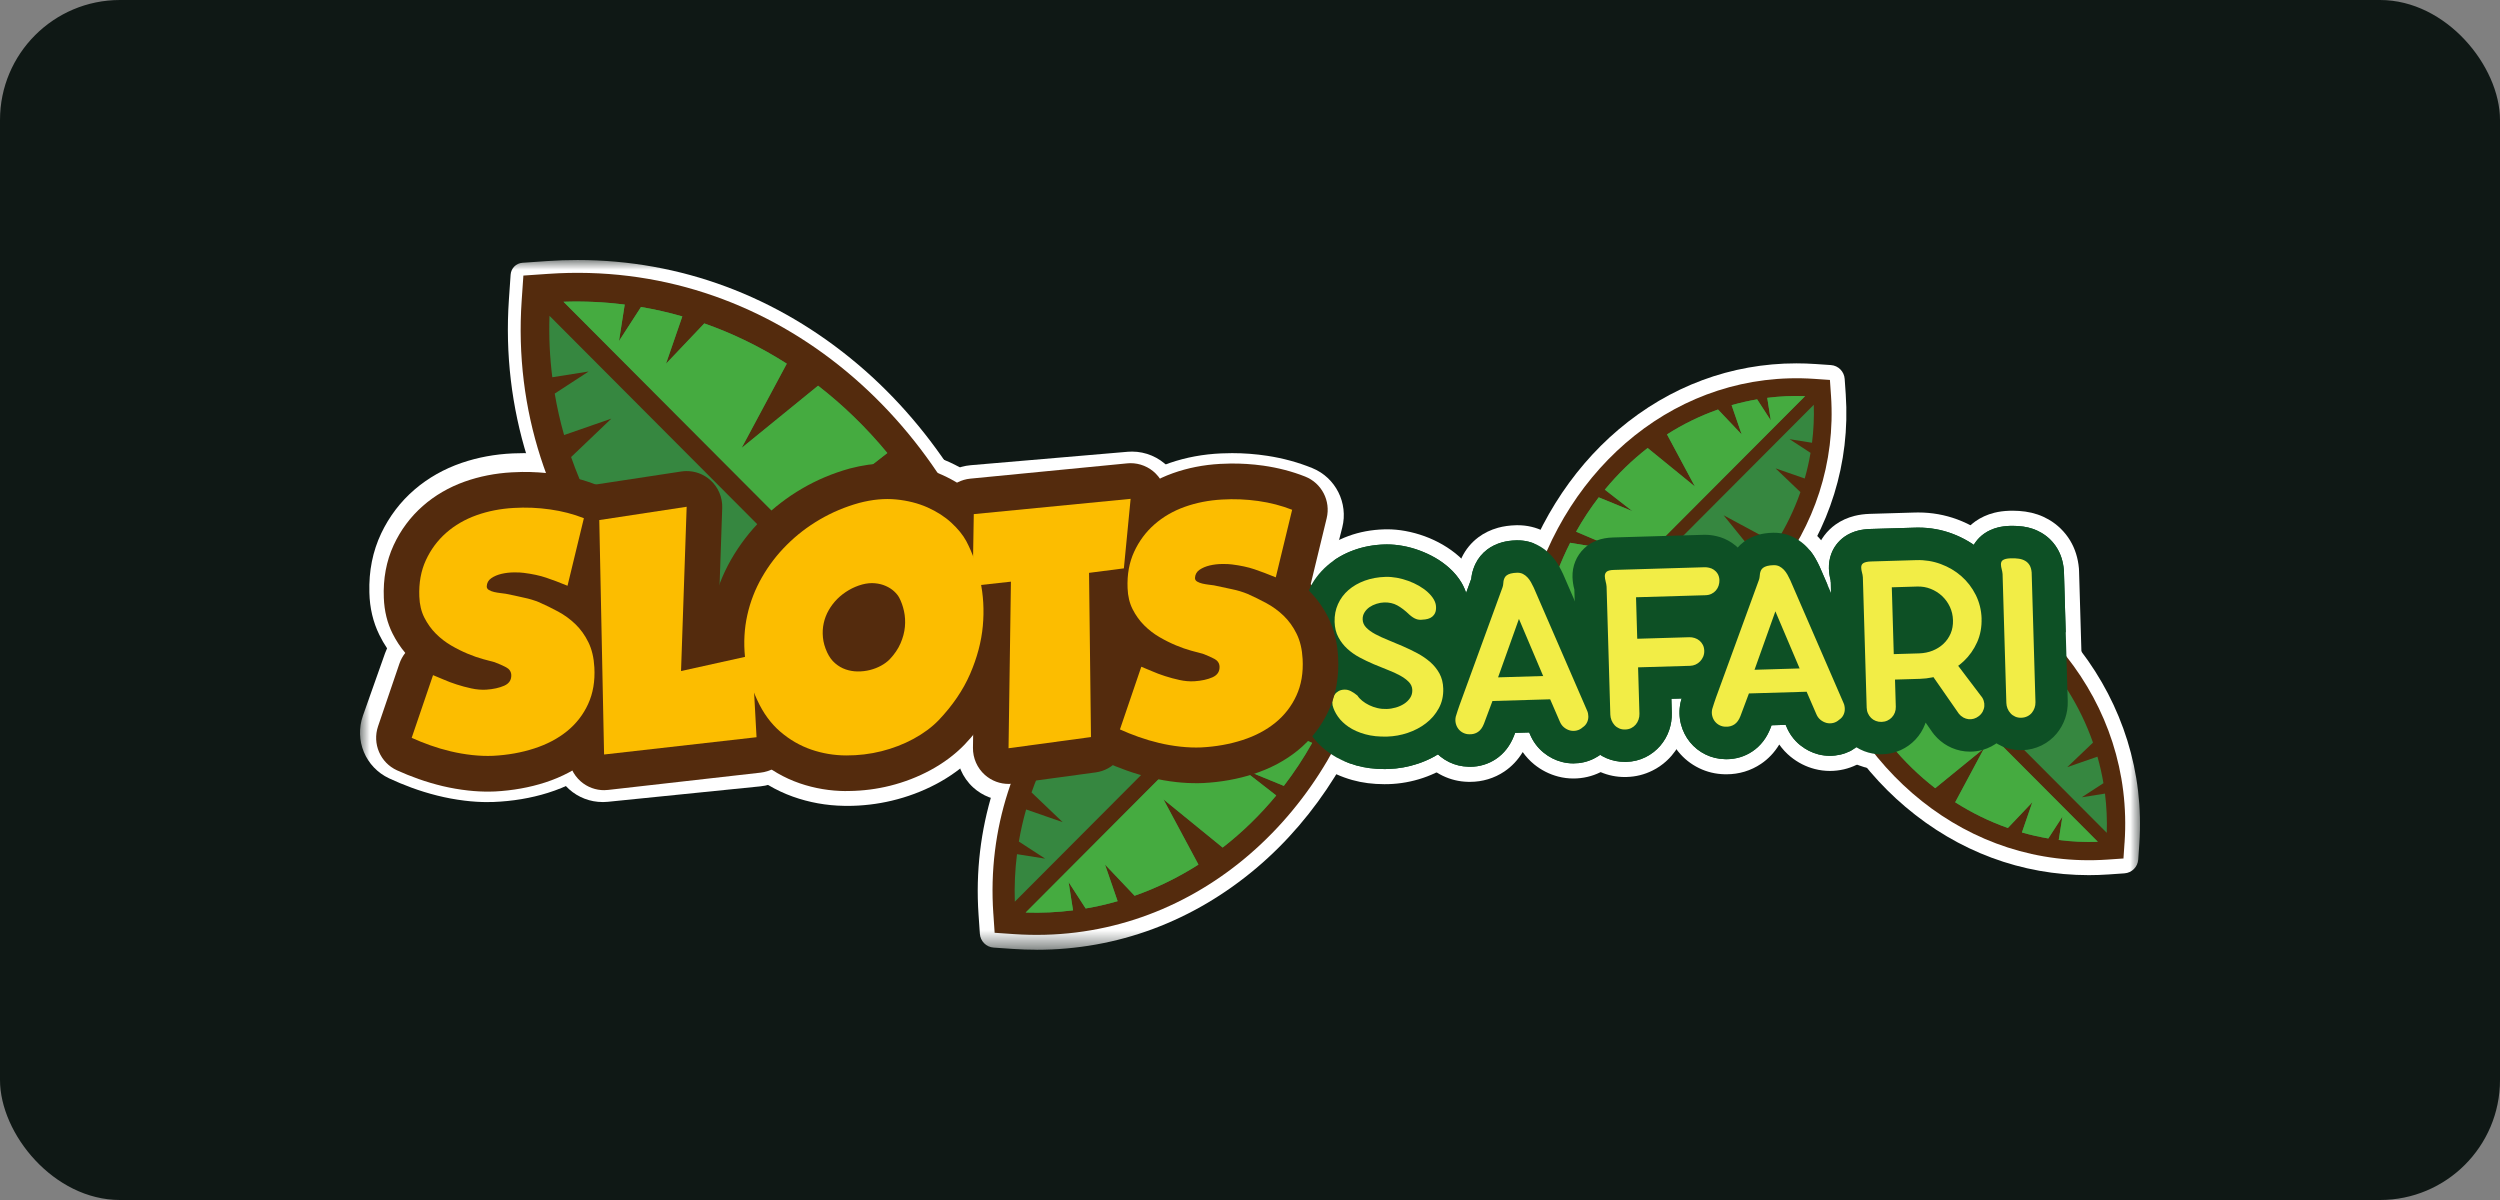<?xml version="1.0" encoding="UTF-8"?>
<svg xmlns="http://www.w3.org/2000/svg" width="125" height="60" viewBox="0 0 125 60" fill="none">
  <rect x="0" y="0" width="125" height="60" fill="#808080" stroke="none"/>
  <rect width="125" height="60" rx="6" fill="#0F1815"></rect>
  <mask id="mask0_5129_641" style="mask-type:luminance" maskUnits="userSpaceOnUse" x="18" y="13" width="89" height="35">
    <path d="M107 13H18V47.487H107V13Z" fill="white"></path>
  </mask>
  <g mask="url(#mask0_5129_641)">
    <path d="M69.217 39.209C68.647 39.209 68.109 39.14 67.621 39.003C67.055 38.844 66.547 38.614 66.112 38.319C65.648 38.004 65.26 37.627 64.961 37.199C64.66 36.769 64.447 36.31 64.329 35.834C64.312 35.766 64.299 35.698 64.288 35.629C64.23 35.256 64.237 34.882 64.309 34.517C64.389 34.105 64.55 33.723 64.784 33.381C64.832 33.31 64.884 33.242 64.938 33.177C64.898 33.111 64.861 33.044 64.825 32.976C64.537 32.434 64.381 31.824 64.362 31.166C64.341 30.48 64.469 29.828 64.74 29.225C65.004 28.639 65.385 28.127 65.875 27.703C66.321 27.316 66.844 27.012 67.428 26.799C67.978 26.598 68.577 26.486 69.204 26.468C69.251 26.466 69.3 26.465 69.348 26.465C69.651 26.465 69.961 26.493 70.269 26.55C70.598 26.61 70.922 26.699 71.236 26.813C71.549 26.928 71.85 27.069 72.13 27.231C72.435 27.407 72.716 27.61 72.967 27.834C73.275 28.111 73.531 28.422 73.73 28.759C74.01 29.238 74.159 29.749 74.174 30.28C74.188 30.762 74.102 31.215 73.917 31.623C73.858 31.755 73.79 31.882 73.713 32.002C73.84 32.17 73.954 32.348 74.055 32.533C74.354 33.082 74.515 33.695 74.535 34.357C74.558 35.156 74.384 35.899 74.016 36.567C73.697 37.149 73.267 37.649 72.739 38.055C72.267 38.417 71.731 38.701 71.146 38.898C70.589 39.085 70.013 39.189 69.436 39.206C69.362 39.208 69.289 39.209 69.217 39.209Z" fill="white"></path>
    <path d="M73.504 39.094C73.469 39.094 73.434 39.094 73.399 39.092C72.954 39.082 72.527 38.978 72.13 38.786C71.726 38.589 71.377 38.312 71.094 37.963C70.815 37.621 70.614 37.225 70.5 36.786C70.378 36.318 70.367 35.835 70.468 35.35C70.48 35.294 70.494 35.239 70.509 35.183C70.551 35.038 70.597 34.893 70.646 34.751C70.68 34.656 70.712 34.562 70.744 34.466C70.75 34.45 70.755 34.434 70.76 34.419L72.825 28.761V28.755C72.833 28.698 72.843 28.642 72.853 28.584C72.903 28.334 72.984 28.091 73.095 27.862C73.284 27.473 73.564 27.132 73.908 26.872C73.911 26.87 73.914 26.867 73.917 26.865C74.203 26.65 74.535 26.49 74.904 26.387C75.178 26.312 75.467 26.272 75.791 26.262C75.823 26.262 75.853 26.261 75.883 26.261C76.361 26.261 76.813 26.369 77.228 26.582C77.555 26.751 77.847 26.97 78.098 27.238C78.3 27.454 78.472 27.69 78.614 27.945C78.693 28.087 78.766 28.23 78.834 28.372C78.844 28.394 78.854 28.415 78.863 28.436L81.516 34.551C81.614 34.766 81.686 34.994 81.731 35.228C81.765 35.404 81.784 35.58 81.788 35.752C81.802 36.241 81.695 36.736 81.476 37.18C81.268 37.602 80.965 37.966 80.593 38.245C80.235 38.535 79.816 38.741 79.369 38.845C79.136 38.899 78.903 38.925 78.671 38.925C78.415 38.925 78.158 38.893 77.91 38.828C77.471 38.714 77.064 38.508 76.703 38.214C76.488 38.038 76.297 37.832 76.136 37.603C75.898 37.996 75.588 38.326 75.22 38.574C74.716 38.913 74.122 39.093 73.503 39.093L73.504 39.094Z" fill="white"></path>
    <path d="M81.239 38.851C80.814 38.851 80.407 38.767 80.027 38.604C79.635 38.435 79.289 38.192 79 37.882C78.74 37.604 78.533 37.28 78.386 36.921C78.239 36.565 78.159 36.187 78.148 35.8L77.966 29.583C77.909 29.351 77.877 29.116 77.871 28.883C77.849 28.122 78.148 27.387 78.691 26.867C79.186 26.393 79.838 26.141 80.625 26.117L85.164 25.983C85.194 25.983 85.223 25.982 85.252 25.982C85.483 25.982 85.723 26.009 85.964 26.062C86.339 26.144 86.691 26.296 87.013 26.512C87.367 26.751 87.661 27.057 87.891 27.424C88.155 27.848 88.305 28.327 88.338 28.849C88.339 28.875 88.341 28.901 88.341 28.928C88.353 29.311 88.297 29.687 88.175 30.047C88.049 30.423 87.853 30.769 87.596 31.071C87.515 31.165 87.43 31.254 87.339 31.337C87.491 31.689 87.573 32.067 87.584 32.463C87.597 32.917 87.515 33.356 87.34 33.766C87.185 34.128 86.97 34.45 86.702 34.727C86.423 35.015 86.095 35.243 85.729 35.405C85.363 35.566 84.975 35.654 84.576 35.666L84.344 35.672C84.348 36.039 84.291 36.401 84.171 36.749C84.039 37.134 83.843 37.478 83.585 37.778C83.317 38.09 82.995 38.342 82.626 38.527C82.226 38.728 81.792 38.837 81.334 38.849C81.301 38.849 81.27 38.851 81.239 38.851Z" fill="white"></path>
    <path d="M86.327 38.715C86.291 38.715 86.256 38.715 86.22 38.713C85.775 38.702 85.348 38.6 84.952 38.406C84.547 38.209 84.199 37.933 83.916 37.584C83.637 37.243 83.436 36.845 83.322 36.406C83.2 35.94 83.189 35.458 83.291 34.972C83.302 34.915 83.317 34.858 83.333 34.802C83.375 34.656 83.421 34.511 83.47 34.37C83.502 34.277 83.534 34.183 83.567 34.089C83.572 34.073 83.578 34.057 83.584 34.041L85.649 28.382C85.649 28.382 85.649 28.378 85.649 28.376C85.656 28.319 85.665 28.263 85.676 28.207C85.725 27.956 85.806 27.713 85.917 27.484C86.106 27.095 86.387 26.753 86.732 26.491C87.024 26.271 87.358 26.11 87.729 26.007C87.999 25.932 88.287 25.891 88.614 25.881C88.645 25.881 88.675 25.88 88.706 25.88C89.182 25.88 89.634 25.988 90.048 26.2C90.377 26.37 90.668 26.59 90.919 26.857C90.921 26.86 90.925 26.862 90.927 26.865C91.123 27.076 91.296 27.312 91.438 27.568C91.514 27.704 91.587 27.848 91.657 27.994C91.667 28.016 91.676 28.036 91.686 28.058L94.339 34.174C94.438 34.389 94.51 34.616 94.553 34.848C94.587 35.027 94.606 35.2 94.612 35.368C94.626 35.863 94.518 36.36 94.298 36.804C94.091 37.223 93.788 37.588 93.417 37.868C93.059 38.157 92.639 38.363 92.194 38.467C91.96 38.521 91.728 38.547 91.497 38.547C91.241 38.547 90.986 38.514 90.738 38.45C90.296 38.336 89.889 38.129 89.53 37.836C89.314 37.661 89.124 37.455 88.963 37.226C88.725 37.619 88.415 37.949 88.047 38.195C87.543 38.535 86.949 38.714 86.33 38.714L86.327 38.715Z" fill="white"></path>
    <path d="M94.055 38.472C93.671 38.472 93.296 38.403 92.942 38.266C92.55 38.115 92.202 37.892 91.905 37.602C91.626 37.331 91.401 37.009 91.239 36.648C91.07 36.276 90.978 35.872 90.965 35.452L90.779 29.114C90.728 28.893 90.698 28.672 90.692 28.451C90.683 28.113 90.734 27.779 90.846 27.462C91.023 26.963 91.346 26.535 91.78 26.225C92.058 26.027 92.376 25.883 92.729 25.794C92.968 25.735 93.215 25.702 93.491 25.693L95.751 25.626C95.809 25.624 95.865 25.624 95.922 25.624C96.591 25.624 97.243 25.741 97.863 25.97C98.521 26.215 99.116 26.567 99.63 27.018C100.157 27.48 100.586 28.038 100.905 28.675C101.244 29.35 101.426 30.084 101.448 30.858C101.471 31.643 101.328 32.39 101.021 33.08C100.985 33.16 100.947 33.24 100.907 33.318C101.156 33.623 101.339 33.969 101.454 34.348C101.569 34.728 101.611 35.12 101.578 35.512C101.543 35.917 101.429 36.308 101.238 36.674C101.037 37.059 100.764 37.39 100.423 37.661C100.1 37.92 99.738 38.109 99.349 38.22C99.07 38.3 98.787 38.34 98.501 38.34C98.392 38.34 98.281 38.334 98.172 38.323C97.769 38.28 97.382 38.158 97.023 37.96C96.778 37.825 96.553 37.658 96.353 37.461C96.342 37.473 96.33 37.486 96.319 37.498C96.044 37.791 95.717 38.026 95.346 38.194C94.971 38.365 94.569 38.458 94.149 38.47C94.118 38.47 94.086 38.471 94.055 38.471L94.055 38.472Z" fill="white"></path>
    <path d="M101.038 38.266C100.605 38.266 100.189 38.178 99.8 38.006C99.403 37.83 99.056 37.579 98.767 37.261C98.517 36.986 98.318 36.668 98.177 36.32C98.035 35.969 97.957 35.599 97.947 35.219L97.763 28.958C97.712 28.74 97.683 28.518 97.676 28.299C97.666 27.957 97.718 27.623 97.83 27.306C98.01 26.803 98.335 26.376 98.769 26.067C99.043 25.873 99.362 25.727 99.714 25.638C99.953 25.579 100.2 25.546 100.475 25.538C100.527 25.537 100.576 25.535 100.626 25.535C100.847 25.535 101.065 25.551 101.271 25.58C101.688 25.639 102.08 25.772 102.434 25.976C102.874 26.23 103.244 26.592 103.507 27.026C103.755 27.439 103.901 27.906 103.946 28.42C103.95 28.464 103.952 28.509 103.953 28.553L104.143 35.036C104.155 35.428 104.094 35.814 103.965 36.182C103.838 36.543 103.653 36.871 103.413 37.161C103.139 37.49 102.802 37.757 102.412 37.949C102.013 38.145 101.585 38.249 101.134 38.262C101.105 38.262 101.072 38.264 101.04 38.264L101.038 38.266Z" fill="white"></path>
    <path d="M69.217 38.453C68.715 38.453 68.247 38.392 67.823 38.274C67.336 38.138 66.902 37.941 66.533 37.692C66.145 37.429 65.823 37.117 65.576 36.764C65.328 36.41 65.155 36.036 65.06 35.653C65.048 35.606 65.039 35.56 65.032 35.512C64.988 35.227 64.993 34.94 65.047 34.663C65.107 34.353 65.228 34.067 65.404 33.81C65.548 33.601 65.725 33.421 65.93 33.274C65.762 33.073 65.614 32.854 65.49 32.619C65.257 32.18 65.13 31.684 65.115 31.142C65.098 30.573 65.203 30.032 65.426 29.536C65.645 29.05 65.962 28.627 66.367 28.275C66.743 27.949 67.186 27.691 67.685 27.51C68.161 27.336 68.679 27.239 69.227 27.223C69.268 27.222 69.308 27.221 69.348 27.221C69.606 27.221 69.87 27.246 70.134 27.294C70.42 27.345 70.703 27.423 70.976 27.524C71.249 27.624 71.51 27.747 71.754 27.886C72.014 28.036 72.253 28.208 72.463 28.397C72.713 28.622 72.921 28.873 73.08 29.143C73.294 29.51 73.407 29.899 73.419 30.301C73.43 30.667 73.367 31.007 73.23 31.311C73.108 31.582 72.938 31.819 72.723 32.015C72.991 32.275 73.216 32.57 73.393 32.896C73.635 33.338 73.764 33.836 73.78 34.379C73.8 35.041 73.656 35.654 73.356 36.202C73.087 36.692 72.725 37.112 72.28 37.454C71.874 37.766 71.411 38.011 70.906 38.18C70.42 38.344 69.918 38.434 69.413 38.45C69.347 38.452 69.282 38.453 69.217 38.453Z" fill="#0D5025"></path>
    <path d="M73.504 38.337C73.476 38.337 73.448 38.337 73.419 38.336C73.082 38.328 72.758 38.251 72.459 38.105C72.154 37.956 71.891 37.748 71.677 37.485C71.467 37.227 71.315 36.926 71.228 36.593C71.135 36.24 71.129 35.874 71.205 35.506C71.213 35.468 71.223 35.43 71.233 35.392C71.271 35.26 71.313 35.128 71.357 35.001C71.391 34.904 71.424 34.808 71.457 34.712C71.46 34.701 73.564 28.938 73.564 28.938C73.567 28.909 73.57 28.878 73.574 28.849C73.579 28.81 73.585 28.771 73.593 28.733C73.63 28.545 73.691 28.364 73.774 28.192C73.912 27.907 74.109 27.669 74.362 27.476C74.579 27.313 74.827 27.194 75.105 27.116C75.318 27.058 75.549 27.025 75.813 27.018C75.837 27.018 75.859 27.018 75.882 27.018C76.239 27.018 76.576 27.098 76.883 27.256C77.132 27.384 77.355 27.553 77.548 27.757C77.707 27.927 77.843 28.114 77.956 28.316C78.026 28.441 78.09 28.568 78.151 28.696C78.157 28.71 78.164 28.725 78.17 28.739L80.826 34.86C80.9 35.022 80.955 35.193 80.989 35.37C81.014 35.507 81.029 35.643 81.033 35.775C81.043 36.147 80.965 36.509 80.798 36.847C80.64 37.166 80.411 37.441 80.128 37.651C79.857 37.873 79.538 38.031 79.198 38.11C79.023 38.151 78.846 38.17 78.671 38.17C78.478 38.17 78.285 38.146 78.098 38.098C77.764 38.013 77.454 37.855 77.178 37.63C76.877 37.383 76.647 37.072 76.495 36.703L76.461 36.622L75.755 36.643C75.755 36.643 75.706 36.773 75.704 36.779C75.509 37.283 75.205 37.675 74.8 37.948C74.42 38.204 73.971 38.339 73.503 38.339L73.504 38.337Z" fill="#0D5025"></path>
    <path d="M81.239 38.094C80.917 38.094 80.61 38.031 80.325 37.909C80.028 37.781 79.769 37.599 79.551 37.365C79.354 37.153 79.196 36.907 79.084 36.633C78.972 36.362 78.911 36.073 78.902 35.777L78.718 29.476C78.663 29.276 78.632 29.066 78.625 28.86C78.609 28.305 78.818 27.792 79.212 27.416C79.569 27.074 80.053 26.891 80.649 26.874L85.188 26.74C85.21 26.74 85.232 26.74 85.254 26.74C85.431 26.74 85.617 26.76 85.805 26.803C86.088 26.864 86.353 26.979 86.595 27.142C86.86 27.32 87.08 27.551 87.254 27.828C87.45 28.143 87.562 28.502 87.587 28.898C87.587 28.916 87.589 28.933 87.589 28.952C87.598 29.245 87.556 29.531 87.463 29.805C87.367 30.09 87.219 30.351 87.024 30.579C86.833 30.802 86.604 30.984 86.34 31.122C86.429 31.235 86.508 31.356 86.576 31.487C86.735 31.792 86.82 32.128 86.831 32.487C86.841 32.831 86.78 33.162 86.648 33.47C86.529 33.745 86.367 33.99 86.163 34.201C85.952 34.418 85.704 34.591 85.427 34.713C85.151 34.834 84.858 34.901 84.554 34.91L83.569 34.939L83.589 35.641C83.598 35.935 83.554 36.226 83.459 36.505C83.359 36.796 83.209 37.058 83.014 37.286C82.811 37.522 82.567 37.712 82.288 37.853C81.988 38.004 81.66 38.085 81.312 38.095C81.287 38.095 81.263 38.096 81.239 38.096V38.094Z" fill="#0D5025"></path>
    <path d="M86.327 37.959C86.299 37.959 86.27 37.959 86.241 37.958C85.903 37.95 85.58 37.872 85.28 37.726C84.977 37.578 84.712 37.37 84.499 37.107C84.289 36.848 84.137 36.548 84.049 36.215C83.958 35.864 83.95 35.498 84.027 35.128C84.035 35.089 84.045 35.05 84.056 35.012C84.094 34.879 84.136 34.748 84.18 34.621C84.213 34.526 84.246 34.431 84.279 34.335C84.284 34.324 84.287 34.312 84.291 34.301L86.386 28.559C86.389 28.53 86.393 28.5 86.397 28.471C86.401 28.432 86.408 28.394 86.415 28.355C86.452 28.167 86.513 27.985 86.596 27.812C86.734 27.528 86.933 27.288 87.186 27.096C87.4 26.933 87.649 26.814 87.93 26.737C88.14 26.678 88.371 26.646 88.636 26.638C88.659 26.638 88.682 26.638 88.705 26.638C89.06 26.638 89.396 26.718 89.704 26.875C89.955 27.005 90.177 27.172 90.37 27.377C90.529 27.549 90.666 27.735 90.779 27.938C90.847 28.059 90.913 28.186 90.974 28.316C90.98 28.33 90.986 28.345 90.993 28.359L93.649 34.482C93.723 34.643 93.776 34.814 93.81 34.99C93.836 35.128 93.851 35.261 93.854 35.391C93.865 35.767 93.786 36.129 93.62 36.469C93.463 36.786 93.233 37.06 92.95 37.271C92.678 37.494 92.359 37.652 92.02 37.73C91.844 37.77 91.667 37.791 91.493 37.791C91.3 37.791 91.108 37.766 90.921 37.719C90.585 37.632 90.276 37.474 90.001 37.251C89.7 37.005 89.471 36.694 89.319 36.324L89.283 36.243L88.577 36.264C88.577 36.264 88.529 36.393 88.527 36.399C88.332 36.902 88.028 37.296 87.622 37.568C87.243 37.825 86.794 37.96 86.326 37.96L86.327 37.959Z" fill="#0D5025"></path>
    <path d="M94.056 37.715C93.764 37.715 93.479 37.663 93.212 37.56C92.917 37.446 92.655 37.278 92.431 37.06C92.219 36.855 92.05 36.611 91.926 36.337C91.799 36.055 91.729 35.749 91.719 35.43L91.53 29.01C91.48 28.817 91.451 28.622 91.445 28.43C91.438 28.184 91.476 27.943 91.556 27.715C91.681 27.363 91.91 27.061 92.217 26.841C92.417 26.699 92.651 26.593 92.913 26.527C93.097 26.482 93.292 26.456 93.512 26.449L95.772 26.382C95.821 26.381 95.872 26.38 95.922 26.38C96.5 26.38 97.065 26.48 97.601 26.679C98.173 26.891 98.688 27.197 99.133 27.586C99.587 27.984 99.956 28.465 100.232 29.015C100.519 29.59 100.675 30.217 100.695 30.88C100.714 31.55 100.593 32.185 100.333 32.77C100.238 32.982 100.129 33.184 100.007 33.377L100.312 33.779C100.505 34.013 100.646 34.277 100.735 34.566C100.822 34.854 100.853 35.15 100.829 35.446C100.802 35.751 100.716 36.045 100.572 36.322C100.42 36.611 100.214 36.861 99.957 37.067C99.71 37.264 99.436 37.406 99.144 37.492C98.935 37.552 98.719 37.582 98.504 37.582C98.422 37.582 98.338 37.578 98.256 37.569C97.953 37.537 97.661 37.445 97.389 37.296C97.132 37.154 96.903 36.964 96.711 36.734C96.68 36.697 96.651 36.659 96.623 36.62L96.281 36.129C96.272 36.156 96.262 36.184 96.252 36.211C96.143 36.497 95.981 36.755 95.772 36.978C95.564 37.2 95.316 37.377 95.036 37.505C94.752 37.633 94.447 37.703 94.129 37.713C94.104 37.713 94.081 37.714 94.057 37.714L94.056 37.715Z" fill="#0D5025"></path>
    <path d="M101.038 37.509C100.711 37.509 100.398 37.443 100.105 37.314C99.804 37.181 99.543 36.992 99.327 36.753C99.136 36.543 98.984 36.301 98.877 36.035C98.769 35.768 98.71 35.486 98.701 35.197L98.515 28.855C98.464 28.663 98.435 28.468 98.429 28.277C98.422 28.03 98.46 27.788 98.54 27.56C98.668 27.205 98.896 26.903 99.204 26.685C99.402 26.544 99.636 26.438 99.898 26.372C100.081 26.327 100.277 26.301 100.497 26.294C100.54 26.293 100.583 26.292 100.625 26.292C100.81 26.292 100.992 26.305 101.163 26.329C101.486 26.374 101.788 26.477 102.058 26.633C102.391 26.825 102.661 27.089 102.86 27.42C103.048 27.731 103.157 28.088 103.192 28.486C103.194 28.516 103.196 28.546 103.198 28.577L103.387 35.06C103.396 35.358 103.35 35.653 103.253 35.934C103.155 36.209 103.014 36.459 102.833 36.678C102.626 36.926 102.373 37.126 102.077 37.272C101.778 37.419 101.454 37.498 101.111 37.509C101.087 37.509 101.062 37.51 101.038 37.51V37.509Z" fill="#0D5025"></path>
    <path d="M24.392 40.105C24.011 40.105 23.619 40.081 23.226 40.032C22.766 39.976 22.307 39.891 21.859 39.778C21.421 39.668 20.991 39.536 20.581 39.385C20.187 39.24 19.808 39.082 19.455 38.917C18.273 38.362 17.711 37.015 18.148 35.781L19.253 32.66C19.283 32.576 19.316 32.495 19.354 32.415C19.21 32.201 19.08 31.976 18.966 31.741C18.654 31.107 18.486 30.395 18.468 29.63C18.437 28.557 18.637 27.558 19.062 26.665C19.465 25.818 20.026 25.082 20.73 24.477C21.408 23.896 22.198 23.448 23.08 23.145C23.887 22.869 24.749 22.709 25.644 22.67C25.823 22.661 26.009 22.657 26.194 22.657C26.78 22.657 27.373 22.702 27.953 22.791C28.747 22.913 29.506 23.12 30.208 23.408C31.368 23.882 32.009 25.156 31.699 26.373L30.875 29.606C31.191 29.98 31.462 30.401 31.682 30.86C32 31.526 32.177 32.284 32.211 33.113C32.257 34.213 32.063 35.229 31.633 36.133C31.214 37.013 30.615 37.765 29.852 38.37C29.149 38.926 28.32 39.355 27.387 39.645C26.538 39.909 25.627 40.062 24.675 40.099C24.664 40.099 24.652 40.099 24.64 40.099C24.557 40.102 24.473 40.103 24.39 40.103L24.392 40.105Z" fill="white"></path>
    <path d="M30.131 40.102C29.509 40.102 28.912 39.873 28.449 39.457C27.923 38.985 27.618 38.307 27.612 37.598L27.51 25.873C27.5 24.608 28.433 23.523 29.681 23.349L34.057 22.737C34.172 22.72 34.289 22.713 34.405 22.713C35.035 22.713 35.637 22.947 36.103 23.372C36.658 23.88 36.956 24.604 36.922 25.356L36.693 30.312L37.076 30.232C37.244 30.197 37.417 30.179 37.589 30.179C38.146 30.179 38.696 30.368 39.137 30.712C39.721 31.168 40.074 31.856 40.105 32.599L40.28 36.696C40.337 38.032 39.343 39.184 38.016 39.318L30.383 40.091C30.298 40.099 30.212 40.104 30.13 40.104L30.131 40.102Z" fill="white"></path>
    <path d="M42.354 40.293C42.3 40.293 42.247 40.293 42.193 40.292C41.316 40.278 40.458 40.123 39.644 39.832C38.79 39.527 38.001 39.059 37.297 38.442C36.559 37.793 35.962 36.966 35.523 35.982C35.081 35.004 34.812 34 34.724 32.998C34.638 32.016 34.704 31.048 34.918 30.125C35.131 29.212 35.481 28.338 35.958 27.527C36.421 26.742 36.986 26.022 37.639 25.386C38.284 24.757 39.017 24.209 39.816 23.755C40.617 23.3 41.48 22.948 42.384 22.709C42.398 22.705 42.41 22.702 42.422 22.699C43.093 22.53 43.757 22.446 44.393 22.446C44.649 22.446 44.904 22.46 45.154 22.487C45.998 22.58 46.785 22.792 47.494 23.117C48.206 23.445 48.833 23.861 49.354 24.353C49.879 24.848 50.294 25.38 50.588 25.935L50.603 25.964C51.007 26.748 51.312 27.631 51.508 28.589C51.709 29.574 51.757 30.602 51.648 31.643C51.538 32.694 51.246 33.755 50.78 34.797C50.302 35.867 49.598 36.884 48.688 37.822L48.664 37.847C48.136 38.377 47.503 38.838 46.781 39.217C46.098 39.576 45.36 39.851 44.586 40.035C43.864 40.207 43.114 40.295 42.357 40.295L42.354 40.293Z" fill="white"></path>
    <path d="M50.353 40.029C49.726 40.029 49.125 39.795 48.66 39.373C48.117 38.878 47.816 38.172 47.836 37.435L47.983 31.801C47.595 31.694 47.235 31.494 46.935 31.212C46.405 30.717 46.114 30.018 46.135 29.292L46.236 25.705C46.273 24.42 47.263 23.368 48.54 23.26L56.391 22.588C56.462 22.582 56.533 22.58 56.606 22.58C57.28 22.58 57.937 22.858 58.408 23.341C58.936 23.884 59.191 24.628 59.109 25.381L58.731 28.851C58.621 29.863 57.936 30.683 57.001 30.982V36.991C57.001 38.266 56.05 39.344 54.789 39.499L50.66 40.01C50.558 40.023 50.455 40.029 50.352 40.029H50.353Z" fill="white"></path>
    <path d="M59.808 40.105C59.426 40.105 59.034 40.081 58.642 40.032C58.182 39.976 57.722 39.891 57.274 39.778C56.835 39.668 56.405 39.535 55.997 39.385C55.601 39.239 55.223 39.082 54.87 38.917C53.688 38.362 53.127 37.015 53.563 35.781L54.668 32.66C54.698 32.576 54.731 32.495 54.769 32.415C54.626 32.201 54.495 31.976 54.381 31.741C54.069 31.105 53.901 30.395 53.883 29.63C53.852 28.556 54.052 27.557 54.477 26.664C54.88 25.817 55.441 25.081 56.144 24.477C56.822 23.896 57.612 23.448 58.494 23.145C59.3 22.869 60.163 22.709 61.058 22.67C61.237 22.661 61.423 22.657 61.608 22.657C62.195 22.657 62.787 22.702 63.368 22.791C64.161 22.913 64.92 23.12 65.622 23.408C66.782 23.882 67.423 25.156 67.113 26.373L66.29 29.606C66.605 29.98 66.876 30.4 67.096 30.86C67.414 31.526 67.592 32.284 67.625 33.112C67.671 34.214 67.476 35.23 67.047 36.133C66.629 37.013 66.03 37.765 65.267 38.37C64.564 38.926 63.735 39.355 62.802 39.645C61.955 39.909 61.042 40.062 60.09 40.099C60.079 40.099 60.068 40.099 60.056 40.099C59.973 40.102 59.89 40.103 59.806 40.103L59.808 40.105Z" fill="white"></path>
    <path fill-rule="evenodd" clip-rule="evenodd" d="M51.788 46.241C51.614 46.241 51.438 46.238 51.264 46.232C51.024 46.224 50.81 46.073 50.722 45.849C50.701 45.795 50.688 45.74 50.683 45.685C50.628 45.68 50.573 45.667 50.52 45.646C50.296 45.558 50.146 45.345 50.138 45.102C50.11 44.281 50.147 43.45 50.251 42.631C50.266 42.514 50.314 42.404 50.389 42.315C50.343 42.209 50.327 42.092 50.348 41.974C50.443 41.415 50.569 40.854 50.725 40.306C50.77 40.146 50.88 40.012 51.027 39.934C51.035 39.929 51.044 39.925 51.053 39.921C50.967 39.77 50.947 39.587 51.006 39.418C51.41 38.263 51.953 37.144 52.619 36.093C52.733 35.912 52.929 35.812 53.13 35.812C53.227 35.812 53.325 35.835 53.415 35.884L54.01 36.205L53.509 35.586C53.332 35.367 53.329 35.056 53.5 34.833C54.281 33.82 55.185 32.884 56.19 32.05C56.276 31.979 56.38 31.933 56.489 31.917C56.528 31.816 56.595 31.724 56.685 31.654C57.379 31.117 58.125 30.623 58.9 30.185C58.992 30.134 59.094 30.108 59.197 30.108C59.24 30.108 59.283 30.112 59.325 30.122C59.378 29.986 59.478 29.872 59.614 29.803C60.835 29.18 62.142 28.679 63.5 28.314C63.552 28.3 63.605 28.293 63.656 28.293C63.815 28.293 63.969 28.356 64.084 28.471L65.692 30.085C65.796 30.189 65.853 30.319 65.867 30.455C66.006 30.469 66.136 30.529 66.236 30.63L67.845 32.244C67.998 32.397 68.057 32.62 68.001 32.83C67.637 34.192 67.138 35.503 66.517 36.728C66.448 36.864 66.334 36.965 66.199 37.018C66.23 37.163 66.208 37.314 66.135 37.444C65.7 38.22 65.207 38.968 64.672 39.666C64.602 39.756 64.51 39.824 64.409 39.862C64.394 39.972 64.347 40.076 64.276 40.163C63.445 41.17 62.512 42.078 61.502 42.86C61.393 42.945 61.263 42.987 61.132 42.987C61.002 42.987 60.862 42.941 60.752 42.852L60.134 42.349L60.454 42.946C60.604 43.226 60.514 43.574 60.246 43.745C59.199 44.413 58.083 44.957 56.931 45.362C56.865 45.385 56.798 45.397 56.732 45.397C56.626 45.397 56.523 45.368 56.431 45.317C56.427 45.325 56.422 45.334 56.418 45.343C56.342 45.491 56.208 45.6 56.048 45.645C55.505 45.801 54.946 45.928 54.385 46.024C54.352 46.029 54.317 46.032 54.284 46.032C54.201 46.032 54.119 46.015 54.045 45.983C53.956 46.057 53.847 46.106 53.73 46.121C53.088 46.202 52.435 46.243 51.79 46.243L51.788 46.241Z" fill="white"></path>
    <path fill-rule="evenodd" clip-rule="evenodd" d="M51.788 46.241C51.614 46.241 51.438 46.238 51.264 46.232C51.024 46.224 50.81 46.073 50.722 45.849C50.634 45.624 50.686 45.368 50.857 45.198L65.38 30.63C65.493 30.516 65.647 30.452 65.808 30.452C65.969 30.452 66.121 30.516 66.236 30.63L67.845 32.244C67.998 32.397 68.057 32.62 68.001 32.83C67.637 34.192 67.138 35.503 66.517 36.728C66.448 36.864 66.334 36.965 66.199 37.018C66.23 37.163 66.208 37.314 66.135 37.444C65.7 38.22 65.207 38.968 64.672 39.666C64.602 39.756 64.51 39.823 64.409 39.862C64.394 39.971 64.347 40.076 64.276 40.163C63.445 41.17 62.512 42.078 61.502 42.86C61.393 42.944 61.263 42.987 61.132 42.987C61.002 42.987 60.862 42.941 60.752 42.852L60.134 42.349L60.454 42.946C60.604 43.226 60.514 43.574 60.246 43.745C59.199 44.413 58.083 44.956 56.931 45.362C56.865 45.385 56.799 45.397 56.732 45.397C56.626 45.397 56.523 45.368 56.431 45.316C56.427 45.325 56.422 45.334 56.418 45.343C56.342 45.491 56.208 45.6 56.048 45.645C55.505 45.801 54.946 45.928 54.385 46.024C54.352 46.029 54.317 46.032 54.284 46.032C54.201 46.032 54.119 46.015 54.045 45.983C53.956 46.057 53.848 46.106 53.73 46.121C53.088 46.202 52.436 46.243 51.79 46.243L51.788 46.241Z" fill="white"></path>
    <path fill-rule="evenodd" clip-rule="evenodd" d="M51.83 47.487C51.436 47.487 51.038 47.473 50.642 47.446L49.683 47.38C49.31 47.356 49.015 47.056 48.993 46.683L48.927 45.727C48.34 37.181 54.201 29.526 63.179 27.113L63.794 26.948C63.858 26.93 63.923 26.922 63.986 26.922C64.18 26.922 64.37 26.999 64.51 27.14L69.172 31.816C69.359 32.004 69.432 32.277 69.363 32.533L69.198 33.152C68.119 37.195 65.857 40.833 62.831 43.393C59.665 46.072 55.861 47.489 51.829 47.489L51.83 47.487Z" fill="white"></path>
    <path fill-rule="evenodd" clip-rule="evenodd" d="M49.667 45.675L49.731 46.622V46.639L49.75 46.64L50.693 46.705C59.179 47.292 66.266 41.26 68.484 32.959L68.649 32.34L66.318 30.002L63.986 27.663L63.37 27.828C55.093 30.053 49.08 37.161 49.666 45.675L49.667 45.675Z" fill="#542B0D"></path>
    <path fill-rule="evenodd" clip-rule="evenodd" d="M67.417 32.672L65.808 31.058L51.284 45.626C52.083 45.653 52.874 45.615 53.652 45.517L53.43 44.106L54.283 45.424C54.823 45.332 55.356 45.211 55.881 45.059L55.25 43.227L56.73 44.787C57.845 44.395 58.914 43.872 59.922 43.23L58.174 39.969L61.132 42.378C62.103 41.626 63.002 40.753 63.811 39.774L62.082 38.429L64.192 39.294C64.707 38.622 65.182 37.904 65.608 37.144L62.674 35.897L65.979 36.451C66.573 35.281 67.058 34.016 67.418 32.671L67.417 32.672ZM65.266 30.514L63.657 28.9C62.316 29.26 61.056 29.747 59.887 30.343L60.44 33.659L59.197 30.715C58.439 31.143 57.723 31.619 57.054 32.136L57.916 34.254L56.575 32.519C55.599 33.329 54.729 34.231 53.979 35.206L56.38 38.174L53.129 36.42C52.488 37.43 51.968 38.503 51.577 39.621L53.133 41.107L51.306 40.473C51.156 41 51.035 41.535 50.943 42.077L52.257 42.932L50.85 42.709C50.752 43.489 50.714 44.283 50.741 45.084L65.265 30.516L65.266 30.514Z" fill="#368740"></path>
    <path fill-rule="evenodd" clip-rule="evenodd" d="M67.417 32.672L65.808 31.058L51.285 45.626C52.083 45.653 52.874 45.615 53.652 45.517L53.43 44.106L54.283 45.424C54.823 45.332 55.356 45.211 55.881 45.059L55.25 43.227L56.73 44.787C57.845 44.396 58.914 43.872 59.922 43.23L58.174 39.969L61.132 42.378C62.103 41.626 63.002 40.753 63.811 39.774L62.082 38.429L64.192 39.294C64.707 38.622 65.182 37.904 65.608 37.145L62.674 35.897L65.979 36.452C66.573 35.281 67.058 34.016 67.418 32.671L67.417 32.672Z" fill="#45AB40"></path>
    <path d="M69.217 38.453C68.715 38.453 68.247 38.392 67.823 38.274C67.336 38.138 66.902 37.941 66.533 37.692C66.145 37.429 65.823 37.117 65.576 36.764C65.328 36.41 65.155 36.036 65.06 35.653C65.048 35.606 65.039 35.56 65.032 35.512C64.988 35.227 64.993 34.94 65.047 34.663C65.107 34.353 65.228 34.067 65.404 33.81C65.548 33.601 65.725 33.421 65.93 33.274C65.762 33.073 65.614 32.854 65.49 32.619C65.257 32.18 65.13 31.684 65.115 31.142C65.098 30.573 65.203 30.032 65.426 29.536C65.645 29.05 65.962 28.627 66.367 28.275C66.743 27.949 67.186 27.691 67.685 27.51C68.161 27.336 68.679 27.239 69.227 27.223C69.268 27.222 69.308 27.221 69.348 27.221C69.606 27.221 69.87 27.246 70.134 27.294C70.42 27.345 70.703 27.423 70.976 27.524C71.249 27.624 71.51 27.747 71.754 27.886C72.014 28.036 72.253 28.208 72.463 28.397C72.713 28.622 72.921 28.873 73.08 29.143C73.294 29.51 73.407 29.899 73.419 30.301C73.43 30.667 73.367 31.007 73.23 31.311C73.108 31.582 72.938 31.819 72.723 32.015C72.991 32.275 73.216 32.57 73.393 32.896C73.635 33.338 73.764 33.836 73.78 34.379C73.8 35.041 73.656 35.654 73.356 36.202C73.087 36.692 72.725 37.112 72.28 37.454C71.874 37.766 71.411 38.011 70.906 38.18C70.42 38.344 69.918 38.434 69.413 38.45C69.347 38.452 69.282 38.453 69.217 38.453Z" fill="#0D5025"></path>
    <path fill-rule="evenodd" clip-rule="evenodd" d="M104.476 42.704C103.938 42.704 103.395 42.669 102.86 42.602C102.764 42.59 102.674 42.556 102.596 42.502C102.538 42.52 102.478 42.53 102.417 42.53C102.383 42.53 102.348 42.526 102.315 42.521C101.848 42.441 101.382 42.335 100.93 42.205C100.795 42.166 100.679 42.082 100.6 41.968C100.534 41.992 100.466 42.004 100.394 42.004C100.323 42.004 100.259 41.993 100.195 41.969C99.237 41.632 98.308 41.179 97.436 40.624C97.168 40.453 97.078 40.105 97.228 39.825L97.243 39.795L97.141 39.879C97.031 39.969 96.896 40.014 96.761 40.014C96.627 40.014 96.5 39.972 96.391 39.887C95.551 39.236 94.775 38.482 94.084 37.644C94.026 37.573 93.985 37.49 93.963 37.403C93.885 37.363 93.812 37.306 93.756 37.231C93.311 36.652 92.903 36.03 92.54 35.383C92.48 35.279 92.454 35.16 92.463 35.042C92.362 34.984 92.276 34.898 92.221 34.789C91.706 33.772 91.291 32.682 90.989 31.55C90.933 31.34 90.991 31.117 91.145 30.964L92.474 29.631C92.553 29.551 92.653 29.496 92.76 29.47C92.786 29.362 92.841 29.261 92.921 29.182L94.249 27.85C94.363 27.735 94.518 27.673 94.676 27.673C94.729 27.673 94.781 27.679 94.833 27.694C95.96 27.996 97.047 28.412 98.062 28.93C98.171 28.985 98.257 29.071 98.314 29.172C98.33 29.171 98.343 29.17 98.359 29.17C98.461 29.17 98.563 29.196 98.654 29.248C99.299 29.612 99.919 30.022 100.497 30.469C100.571 30.526 100.628 30.597 100.668 30.677C100.755 30.699 100.837 30.74 100.908 30.798C101.743 31.491 102.496 32.27 103.145 33.113C103.316 33.336 103.313 33.647 103.136 33.865L103.053 33.967L103.083 33.952C103.173 33.903 103.271 33.88 103.368 33.88C103.569 33.88 103.764 33.98 103.879 34.161C104.433 35.035 104.884 35.966 105.221 36.928C105.268 37.062 105.264 37.206 105.219 37.335C105.332 37.414 105.416 37.531 105.455 37.666C105.584 38.119 105.69 38.587 105.77 39.055C105.785 39.151 105.778 39.248 105.75 39.337C105.803 39.416 105.837 39.506 105.85 39.602C105.936 40.283 105.967 40.975 105.944 41.659C105.936 41.9 105.785 42.114 105.561 42.203C105.534 42.214 105.507 42.223 105.479 42.229C105.473 42.257 105.464 42.284 105.454 42.311C105.365 42.536 105.151 42.686 104.911 42.695C104.766 42.7 104.62 42.703 104.476 42.703V42.704Z" fill="white"></path>
    <path fill-rule="evenodd" clip-rule="evenodd" d="M104.476 42.704C103.938 42.704 103.395 42.669 102.86 42.602C102.764 42.59 102.674 42.556 102.596 42.501C102.538 42.52 102.478 42.529 102.417 42.529C102.383 42.529 102.348 42.526 102.315 42.521C101.848 42.441 101.382 42.335 100.93 42.205C100.795 42.166 100.679 42.082 100.6 41.968C100.534 41.992 100.464 42.004 100.394 42.004C100.324 42.004 100.259 41.993 100.195 41.969C99.237 41.632 98.308 41.179 97.436 40.624C97.168 40.453 97.078 40.105 97.228 39.825L97.243 39.795L97.141 39.879C97.031 39.969 96.896 40.014 96.761 40.014C96.627 40.014 96.5 39.972 96.391 39.887C95.551 39.236 94.775 38.482 94.084 37.644C94.026 37.573 93.985 37.49 93.963 37.403C93.885 37.363 93.812 37.306 93.756 37.231C93.311 36.651 92.903 36.03 92.54 35.383C92.48 35.279 92.454 35.16 92.463 35.042C92.362 34.984 92.276 34.898 92.221 34.789C91.706 33.772 91.291 32.682 90.989 31.55C90.933 31.34 90.991 31.117 91.145 30.964L92.474 29.631C92.587 29.517 92.741 29.453 92.901 29.453C93.062 29.453 93.215 29.517 93.329 29.631L105.321 41.66C105.491 41.831 105.544 42.087 105.456 42.311C105.367 42.536 105.154 42.686 104.913 42.695C104.768 42.7 104.622 42.703 104.478 42.703L104.476 42.704Z" fill="white"></path>
    <path fill-rule="evenodd" clip-rule="evenodd" d="M104.442 43.757C101.081 43.757 97.911 42.577 95.274 40.345C92.755 38.214 90.873 35.187 89.974 31.822L89.839 31.312C89.769 31.056 89.843 30.782 90.03 30.594L93.879 26.733C94.02 26.592 94.209 26.516 94.403 26.516C94.467 26.516 94.531 26.525 94.594 26.541L95.104 26.677C102.578 28.686 107.456 35.062 106.967 42.181L106.912 42.978C106.886 43.347 106.592 43.641 106.225 43.667L105.431 43.722C105.102 43.745 104.769 43.757 104.442 43.757Z" fill="white"></path>
    <path fill-rule="evenodd" clip-rule="evenodd" d="M106.227 42.131L106.174 42.911V42.925H106.159L105.38 42.979C98.373 43.464 92.521 38.483 90.69 31.629L90.554 31.119L92.479 29.188L94.404 27.257L94.913 27.393C101.747 29.23 106.711 35.099 106.229 42.129L106.227 42.131Z" fill="#542B0D"></path>
    <path fill-rule="evenodd" clip-rule="evenodd" d="M91.57 31.393L92.899 30.06L104.892 42.09C104.233 42.112 103.579 42.081 102.937 42L103.12 40.836L102.416 41.923C101.97 41.847 101.529 41.747 101.096 41.623L101.618 40.11L100.394 41.399C99.474 41.075 98.591 40.643 97.759 40.113L99.202 37.42L96.76 39.41C95.958 38.788 95.215 38.068 94.549 37.259L95.977 36.148L94.233 36.862C93.808 36.308 93.417 35.715 93.064 35.087L95.488 34.057L92.759 34.514C92.269 33.547 91.867 32.503 91.57 31.393ZM93.346 29.611L94.674 28.279C95.781 28.577 96.822 28.979 97.786 29.471L97.33 32.208L98.357 29.777C98.984 30.13 99.574 30.523 100.127 30.95L99.415 32.698L100.523 31.265C101.329 31.935 102.046 32.678 102.667 33.484L100.683 35.934L103.368 34.486C103.896 35.321 104.327 36.206 104.649 37.13L103.364 38.357L104.872 37.833C104.996 38.268 105.096 38.71 105.172 39.158L104.088 39.864L105.249 39.68C105.329 40.324 105.361 40.979 105.338 41.641L93.346 29.611Z" fill="#368740"></path>
    <path fill-rule="evenodd" clip-rule="evenodd" d="M91.57 31.393L92.899 30.06L104.892 42.09C104.233 42.112 103.579 42.081 102.937 42L103.12 40.835L102.416 41.923C101.97 41.847 101.529 41.747 101.096 41.623L101.618 40.11L100.394 41.399C99.474 41.075 98.591 40.643 97.759 40.113L99.202 37.42L96.76 39.41C95.958 38.788 95.215 38.068 94.549 37.259L95.977 36.148L94.233 36.862C93.808 36.308 93.417 35.715 93.064 35.087L95.488 34.057L92.759 34.514C92.269 33.547 91.867 32.503 91.57 31.393Z" fill="#45AB40"></path>
    <path fill-rule="evenodd" clip-rule="evenodd" d="M44.169 37.233C44.124 37.233 44.078 37.228 44.034 37.215C42.297 36.748 40.623 36.107 39.061 35.31C38.858 35.206 38.745 34.982 38.783 34.757L38.79 34.718C38.731 34.781 38.657 34.831 38.573 34.859C38.518 34.877 38.461 34.887 38.405 34.887C38.316 34.887 38.228 34.865 38.148 34.82C37.157 34.26 36.204 33.629 35.316 32.943C35.19 32.846 35.119 32.7 35.112 32.548C35.099 32.55 35.086 32.552 35.072 32.553C35.053 32.555 35.035 32.556 35.015 32.556C34.895 32.556 34.776 32.514 34.682 32.436C33.399 31.372 32.243 30.175 31.246 28.881C31.099 28.688 31.102 28.419 31.254 28.23L32.716 26.422L30.808 27.451C30.729 27.494 30.645 27.514 30.561 27.514C30.387 27.514 30.219 27.428 30.12 27.271C29.27 25.928 28.576 24.5 28.061 23.025C27.993 22.831 28.045 22.614 28.194 22.473L28.464 22.214L28.375 22.246C28.32 22.265 28.262 22.275 28.205 22.275C28.122 22.275 28.039 22.256 27.963 22.216C27.836 22.15 27.741 22.033 27.702 21.895C27.504 21.197 27.341 20.48 27.221 19.766C27.193 19.6 27.245 19.435 27.358 19.317C27.338 19.306 27.32 19.294 27.301 19.28C27.188 19.195 27.115 19.067 27.097 18.927C26.965 17.882 26.917 16.821 26.952 15.773C26.96 15.565 27.089 15.381 27.283 15.304C27.346 15.279 27.41 15.267 27.475 15.267C27.556 15.267 27.637 15.287 27.71 15.323C27.644 15.193 27.636 15.037 27.691 14.895C27.767 14.701 27.95 14.571 28.158 14.565C28.38 14.557 28.606 14.553 28.828 14.553C29.651 14.553 30.483 14.606 31.303 14.708C31.443 14.726 31.571 14.8 31.656 14.914C31.669 14.932 31.682 14.95 31.692 14.97C31.789 14.878 31.918 14.825 32.052 14.825C32.081 14.825 32.111 14.827 32.14 14.833C32.855 14.955 33.57 15.117 34.262 15.316C34.4 15.356 34.515 15.45 34.582 15.578C34.648 15.705 34.66 15.854 34.612 15.991L34.581 16.081L34.839 15.81C34.939 15.704 35.077 15.648 35.217 15.648C35.275 15.648 35.333 15.658 35.389 15.677C36.859 16.194 38.283 16.889 39.622 17.742C39.852 17.889 39.931 18.191 39.802 18.432L38.776 20.345L40.578 18.878C40.674 18.8 40.79 18.761 40.907 18.761C41.023 18.761 41.132 18.798 41.225 18.871C42.516 19.871 43.709 21.031 44.77 22.318C44.861 22.427 44.903 22.569 44.887 22.71C44.886 22.723 44.883 22.737 44.881 22.75C45.033 22.755 45.179 22.828 45.276 22.954C45.96 23.846 46.59 24.802 47.147 25.795C47.22 25.925 47.234 26.079 47.186 26.221C47.158 26.305 47.108 26.379 47.044 26.438L47.084 26.432C47.114 26.427 47.143 26.424 47.171 26.424C47.365 26.424 47.546 26.534 47.636 26.711C48.431 28.276 49.069 29.955 49.535 31.699C49.584 31.88 49.532 32.073 49.401 32.205L47.32 34.292C47.222 34.39 47.09 34.445 46.951 34.445C46.869 34.445 46.788 34.426 46.716 34.389C46.752 34.461 46.772 34.541 46.772 34.625C46.772 34.764 46.717 34.897 46.619 34.995L44.54 37.081C44.441 37.18 44.307 37.234 44.17 37.234L44.169 37.233Z" fill="white"></path>
    <path fill-rule="evenodd" clip-rule="evenodd" d="M46.95 34.444C46.811 34.444 46.678 34.389 46.58 34.291L27.806 15.459C27.659 15.312 27.613 15.09 27.689 14.896C27.766 14.702 27.949 14.572 28.157 14.566C28.379 14.558 28.605 14.554 28.826 14.554C29.65 14.554 30.483 14.607 31.302 14.709C31.442 14.727 31.57 14.801 31.655 14.915C31.668 14.933 31.68 14.952 31.691 14.971C31.788 14.879 31.917 14.826 32.051 14.826C32.08 14.826 32.109 14.828 32.139 14.834C32.854 14.956 33.569 15.118 34.261 15.317C34.399 15.357 34.514 15.451 34.581 15.579C34.647 15.706 34.658 15.855 34.611 15.992L34.58 16.082L34.837 15.811C34.938 15.705 35.076 15.649 35.216 15.649C35.274 15.649 35.332 15.659 35.388 15.678C36.858 16.195 38.282 16.89 39.621 17.743C39.851 17.89 39.93 18.192 39.801 18.433L38.775 20.346L40.577 18.879C40.673 18.801 40.789 18.762 40.905 18.762C41.022 18.762 41.131 18.799 41.224 18.872C42.514 19.872 43.708 21.032 44.769 22.319C44.86 22.428 44.902 22.57 44.886 22.711C44.885 22.724 44.883 22.738 44.88 22.751C45.032 22.756 45.178 22.828 45.275 22.955C45.959 23.847 46.589 24.803 47.146 25.796C47.219 25.926 47.233 26.081 47.185 26.222C47.157 26.306 47.107 26.38 47.043 26.439L47.083 26.433C47.112 26.429 47.142 26.425 47.17 26.425C47.364 26.425 47.545 26.535 47.635 26.712C48.429 28.277 49.068 29.956 49.534 31.7C49.583 31.881 49.531 32.074 49.4 32.206L47.319 34.293C47.221 34.391 47.089 34.446 46.95 34.446V34.444Z" fill="white"></path>
    <path fill-rule="evenodd" clip-rule="evenodd" d="M44.596 38.949C44.541 38.949 44.485 38.941 44.43 38.927L43.633 38.713C32.176 35.633 24.696 25.874 25.445 14.98L25.531 13.735C25.552 13.415 25.806 13.16 26.125 13.139L27.366 13.053C27.869 13.018 28.379 13.001 28.879 13.001C34.015 13.001 38.863 14.806 42.897 18.22C46.76 21.488 49.646 26.132 51.026 31.298L51.239 32.097C51.298 32.319 51.235 32.555 51.073 32.718L45.047 38.762C44.925 38.884 44.763 38.95 44.595 38.95L44.596 38.949Z" fill="white"></path>
    <path fill-rule="evenodd" clip-rule="evenodd" d="M26.084 15.024L26.168 13.801V13.779L26.191 13.777L27.41 13.693C38.381 12.934 47.541 20.731 50.408 31.463L50.622 32.262L47.608 35.285L44.595 38.308L43.798 38.094C33.101 35.217 25.328 26.029 26.084 15.024Z" fill="#542B0D"></path>
    <path fill-rule="evenodd" clip-rule="evenodd" d="M49.029 31.834L46.95 33.921L28.175 15.088C29.208 15.053 30.23 15.102 31.236 15.228L30.949 17.052L32.05 15.349C32.749 15.468 33.438 15.625 34.116 15.82L33.299 18.188L35.215 16.171C36.656 16.677 38.037 17.354 39.339 18.183L37.08 22.398L40.904 19.285C42.16 20.258 43.322 21.385 44.366 22.651L42.131 24.391L44.86 23.272C45.526 24.14 46.138 25.067 46.69 26.05L42.895 27.663L47.167 26.947C47.935 28.46 48.563 30.095 49.028 31.833L49.029 31.834ZM46.248 34.623L44.169 36.709C42.436 36.243 40.806 35.613 39.297 34.843L40.012 30.557L38.404 34.364C37.424 33.81 36.499 33.196 35.634 32.528L36.749 29.791L35.015 32.033C33.753 30.985 32.629 29.82 31.659 28.561L34.763 24.725L30.561 26.991C29.734 25.685 29.059 24.298 28.555 22.853L30.566 20.932L28.205 21.752C28.011 21.072 27.854 20.38 27.736 19.679L29.433 18.574L27.615 18.862C27.488 17.852 27.439 16.827 27.475 15.791L46.249 34.623H46.248Z" fill="#368740"></path>
    <path fill-rule="evenodd" clip-rule="evenodd" d="M49.029 31.834L46.95 33.921L28.175 15.088C29.208 15.053 30.23 15.102 31.236 15.228L30.949 17.052L32.05 15.349C32.749 15.468 33.438 15.625 34.116 15.82L33.299 18.188L35.215 16.171C36.656 16.677 38.037 17.354 39.339 18.183L37.08 22.398L40.904 19.285C42.16 20.258 43.322 21.385 44.366 22.651L42.131 24.391L44.86 23.272C45.526 24.14 46.138 25.067 46.69 26.05L42.895 27.663L47.167 26.947C47.935 28.46 48.563 30.095 49.028 31.833L49.029 31.834Z" fill="#45AB40"></path>
    <path fill-rule="evenodd" clip-rule="evenodd" d="M80.366 33.781C80.207 33.781 80.053 33.719 79.938 33.604L78.652 32.314C78.575 32.237 78.522 32.141 78.495 32.037C78.393 32.011 78.298 31.959 78.219 31.88L76.933 30.59C76.78 30.436 76.721 30.214 76.776 30.004C77.07 28.905 77.472 27.849 77.972 26.864C78.026 26.759 78.107 26.675 78.203 26.618C78.196 26.504 78.223 26.39 78.279 26.288C78.63 25.662 79.027 25.059 79.458 24.498C79.513 24.426 79.581 24.37 79.657 24.33C79.679 24.246 79.72 24.166 79.776 24.098C80.446 23.286 81.199 22.554 82.013 21.922C82.121 21.838 82.252 21.796 82.382 21.796C82.513 21.796 82.653 21.841 82.763 21.931L82.792 21.955C82.679 21.686 82.775 21.369 83.025 21.209C83.87 20.671 84.769 20.232 85.7 19.904C85.765 19.881 85.832 19.869 85.899 19.869C85.966 19.869 86.028 19.88 86.091 19.901C86.17 19.793 86.283 19.713 86.412 19.676C86.85 19.55 87.301 19.448 87.755 19.37C87.788 19.365 87.823 19.361 87.856 19.361C87.915 19.361 87.973 19.37 88.028 19.386C88.104 19.337 88.192 19.303 88.284 19.291C88.802 19.225 89.33 19.193 89.851 19.193C89.991 19.193 90.132 19.195 90.274 19.2C90.514 19.209 90.728 19.359 90.816 19.584C90.825 19.608 90.833 19.631 90.839 19.654C90.862 19.661 90.886 19.668 90.909 19.677C91.133 19.766 91.282 19.979 91.291 20.221C91.314 20.884 91.282 21.555 91.2 22.215C91.188 22.308 91.155 22.396 91.105 22.473C91.13 22.56 91.137 22.653 91.121 22.746C91.044 23.199 90.942 23.652 90.817 24.093C90.779 24.224 90.7 24.338 90.593 24.417C90.635 24.542 90.635 24.679 90.589 24.809C90.264 25.741 89.826 26.644 89.289 27.492C89.175 27.673 88.978 27.773 88.778 27.773C88.699 27.773 88.621 27.758 88.544 27.726L88.568 27.755C88.744 27.974 88.748 28.285 88.576 28.508C87.948 29.325 87.218 30.079 86.408 30.751C86.339 30.808 86.26 30.848 86.176 30.87C86.136 30.947 86.08 31.015 86.009 31.07C85.45 31.502 84.849 31.9 84.224 32.253C84.132 32.304 84.03 32.33 83.928 32.33C83.917 32.33 83.906 32.33 83.895 32.33C83.838 32.428 83.754 32.509 83.65 32.562C82.667 33.063 81.614 33.467 80.52 33.761C80.468 33.775 80.415 33.781 80.363 33.781H80.366Z" fill="white"></path>
    <path fill-rule="evenodd" clip-rule="evenodd" d="M78.645 32.057C78.491 32.057 78.336 31.997 78.218 31.88L76.932 30.59C76.779 30.436 76.719 30.214 76.776 30.004C77.069 28.905 77.471 27.849 77.971 26.864C78.025 26.759 78.106 26.675 78.201 26.618C78.195 26.504 78.222 26.39 78.278 26.288C78.629 25.662 79.026 25.059 79.457 24.498C79.512 24.426 79.58 24.37 79.656 24.33C79.679 24.246 79.719 24.166 79.775 24.098C80.445 23.286 81.198 22.554 82.011 21.922C82.12 21.838 82.251 21.796 82.381 21.796C82.511 21.796 82.652 21.841 82.762 21.931L82.791 21.955C82.677 21.686 82.773 21.369 83.023 21.209C83.868 20.671 84.769 20.232 85.699 19.904C85.764 19.881 85.831 19.869 85.898 19.869C85.965 19.869 86.027 19.88 86.09 19.901C86.168 19.793 86.282 19.713 86.411 19.676C86.849 19.55 87.3 19.448 87.754 19.37C87.787 19.365 87.822 19.361 87.855 19.361C87.913 19.361 87.972 19.37 88.027 19.386C88.103 19.337 88.19 19.303 88.283 19.291C88.802 19.225 89.329 19.193 89.849 19.193C89.99 19.193 90.13 19.195 90.273 19.2C90.513 19.209 90.726 19.359 90.815 19.584C90.903 19.809 90.851 20.064 90.68 20.235L79.071 31.88C78.954 31.997 78.799 32.057 78.643 32.057H78.645Z" fill="white"></path>
    <path fill-rule="evenodd" clip-rule="evenodd" d="M80.102 34.906C79.908 34.906 79.719 34.829 79.578 34.688L75.851 30.95C75.663 30.762 75.591 30.488 75.659 30.232L75.79 29.738C76.662 26.476 78.486 23.542 80.928 21.476C83.486 19.312 86.561 18.168 89.819 18.168C90.137 18.168 90.459 18.179 90.778 18.201L91.549 18.254C91.917 18.281 92.21 18.578 92.234 18.948L92.287 19.714C92.761 26.618 88.032 32.8 80.785 34.748L80.292 34.88C80.229 34.897 80.165 34.904 80.1 34.904L80.102 34.906Z" fill="white"></path>
    <path fill-rule="evenodd" clip-rule="evenodd" d="M91.549 19.766L91.497 19.01V18.996H91.482L90.728 18.944C83.945 18.475 78.28 23.297 76.507 29.933L76.376 30.427L78.239 32.296L80.103 34.165L80.595 34.033C87.211 32.255 92.018 26.573 91.55 19.768L91.549 19.766Z" fill="#542B0D"></path>
    <path fill-rule="evenodd" clip-rule="evenodd" d="M77.36 30.161L78.645 31.45L90.255 19.806C89.616 19.784 88.984 19.814 88.362 19.893L88.54 21.021L87.858 19.968C87.426 20.041 87.001 20.139 86.58 20.259L87.085 21.724L85.901 20.476C85.011 20.79 84.155 21.207 83.35 21.72L84.747 24.327L82.382 22.401C81.605 23.004 80.887 23.701 80.242 24.484L81.623 25.559L79.936 24.867C79.524 25.404 79.144 25.978 78.804 26.585L81.15 27.583L78.508 27.14C78.034 28.076 77.645 29.087 77.359 30.162L77.36 30.161ZM79.079 31.885L80.365 33.175C81.437 32.886 82.444 32.497 83.377 32.021L82.935 29.371L83.93 31.725C84.536 31.382 85.108 31.003 85.642 30.59L84.953 28.897L86.025 30.283C86.805 29.635 87.501 28.914 88.101 28.136L86.181 25.764L88.78 27.165C89.292 26.357 89.708 25.5 90.021 24.606L88.777 23.418L90.237 23.925C90.357 23.504 90.454 23.076 90.527 22.643L89.477 21.959L90.601 22.138C90.68 21.514 90.71 20.879 90.689 20.239L79.08 31.884L79.079 31.885Z" fill="#368740"></path>
    <path fill-rule="evenodd" clip-rule="evenodd" d="M77.36 30.161L78.645 31.45L90.255 19.806C89.616 19.784 88.984 19.814 88.362 19.893L88.54 21.021L87.858 19.968C87.426 20.041 87.001 20.139 86.58 20.259L87.085 21.724L85.901 20.476C85.011 20.79 84.155 21.207 83.35 21.72L84.747 24.327L82.382 22.401C81.605 23.004 80.887 23.701 80.242 24.484L81.623 25.559L79.936 24.867C79.524 25.404 79.144 25.978 78.804 26.585L81.15 27.583L78.508 27.14C78.034 28.076 77.645 29.087 77.359 30.162L77.36 30.161Z" fill="#45AB40"></path>
    <path d="M73.504 38.337C73.476 38.337 73.448 38.337 73.419 38.336C73.082 38.328 72.758 38.251 72.459 38.105C72.154 37.956 71.891 37.748 71.677 37.485C71.467 37.227 71.315 36.926 71.228 36.593C71.135 36.24 71.129 35.874 71.205 35.506C71.213 35.468 71.223 35.43 71.233 35.392C71.271 35.26 71.313 35.128 71.357 35.001C71.391 34.904 71.424 34.808 71.457 34.712C71.46 34.701 73.564 28.938 73.564 28.938C73.567 28.909 73.57 28.878 73.574 28.849C73.579 28.81 73.585 28.771 73.593 28.733C73.63 28.545 73.691 28.364 73.774 28.192C73.912 27.907 74.109 27.669 74.362 27.476C74.579 27.313 74.827 27.194 75.105 27.116C75.318 27.058 75.549 27.025 75.813 27.018C75.837 27.018 75.859 27.018 75.882 27.018C76.239 27.018 76.576 27.098 76.883 27.256C77.132 27.384 77.355 27.553 77.548 27.757C77.707 27.927 77.843 28.114 77.956 28.316C78.026 28.441 78.09 28.568 78.151 28.696C78.157 28.71 78.164 28.725 78.17 28.739L80.826 34.86C80.9 35.022 80.955 35.193 80.989 35.37C81.014 35.507 81.029 35.643 81.033 35.775C81.043 36.147 80.965 36.509 80.798 36.847C80.64 37.166 80.411 37.441 80.128 37.651C79.857 37.873 79.538 38.031 79.198 38.11C79.023 38.151 78.846 38.17 78.671 38.17C78.478 38.17 78.285 38.146 78.098 38.098C77.764 38.013 77.454 37.855 77.178 37.63C76.877 37.383 76.647 37.072 76.495 36.703L76.461 36.622L75.755 36.643C75.755 36.643 75.706 36.773 75.704 36.779C75.509 37.283 75.205 37.675 74.8 37.948C74.42 38.204 73.971 38.339 73.503 38.339L73.504 38.337Z" fill="#0D5025"></path>
    <path d="M71.127 30.984C71.069 30.99 71.015 30.991 70.963 30.987C70.911 30.982 70.859 30.97 70.807 30.951C70.755 30.931 70.701 30.904 70.646 30.869C70.591 30.833 70.532 30.788 70.468 30.732C70.256 30.526 70.053 30.372 69.862 30.268C69.672 30.164 69.454 30.115 69.21 30.122C69.087 30.125 68.959 30.148 68.828 30.189C68.696 30.23 68.58 30.286 68.476 30.357C68.373 30.429 68.289 30.517 68.224 30.622C68.159 30.728 68.128 30.845 68.133 30.973C68.137 31.126 68.197 31.262 68.312 31.38C68.427 31.499 68.579 31.608 68.767 31.709C68.956 31.809 69.169 31.908 69.408 32.004C69.646 32.1 69.888 32.202 70.135 32.309C70.382 32.416 70.626 32.533 70.864 32.66C71.103 32.788 71.319 32.935 71.509 33.101C71.7 33.268 71.854 33.459 71.973 33.675C72.09 33.892 72.154 34.142 72.162 34.428C72.173 34.796 72.098 35.127 71.937 35.419C71.777 35.712 71.563 35.961 71.296 36.165C71.03 36.37 70.727 36.529 70.389 36.643C70.052 36.757 69.71 36.818 69.364 36.829C68.946 36.841 68.578 36.802 68.257 36.712C67.935 36.622 67.663 36.5 67.437 36.348C67.212 36.195 67.032 36.023 66.898 35.832C66.765 35.642 66.674 35.452 66.628 35.262C66.613 35.163 66.614 35.068 66.632 34.976C66.651 34.884 66.684 34.803 66.734 34.73C66.783 34.659 66.849 34.6 66.93 34.554C67.011 34.509 67.108 34.484 67.219 34.481C67.33 34.477 67.433 34.502 67.54 34.555C67.647 34.608 67.758 34.683 67.872 34.779C67.932 34.873 68.013 34.961 68.115 35.042C68.217 35.124 68.332 35.197 68.459 35.258C68.586 35.321 68.724 35.369 68.872 35.404C69.02 35.439 69.172 35.454 69.329 35.449C69.486 35.445 69.635 35.42 69.788 35.377C69.942 35.333 70.08 35.271 70.204 35.191C70.328 35.111 70.428 35.013 70.506 34.896C70.584 34.78 70.619 34.647 70.615 34.498C70.61 34.345 70.551 34.211 70.439 34.096C70.326 33.981 70.18 33.874 70.003 33.776C69.824 33.678 69.62 33.584 69.39 33.496C69.161 33.407 68.925 33.312 68.684 33.209C68.444 33.107 68.208 32.993 67.977 32.87C67.747 32.747 67.541 32.601 67.361 32.434C67.18 32.268 67.032 32.075 66.917 31.857C66.8 31.639 66.739 31.384 66.73 31.095C66.721 30.771 66.778 30.475 66.9 30.204C67.021 29.933 67.197 29.699 67.424 29.501C67.652 29.304 67.924 29.148 68.238 29.033C68.553 28.918 68.898 28.855 69.274 28.844C69.459 28.838 69.65 28.854 69.845 28.889C70.04 28.925 70.232 28.977 70.42 29.046C70.607 29.115 70.784 29.197 70.948 29.291C71.112 29.387 71.257 29.49 71.384 29.605C71.511 29.72 71.612 29.84 71.686 29.966C71.76 30.093 71.799 30.22 71.802 30.348C71.806 30.468 71.791 30.567 71.755 30.644C71.721 30.722 71.672 30.785 71.612 30.834C71.551 30.884 71.479 30.92 71.395 30.943C71.311 30.967 71.222 30.98 71.127 30.982V30.984Z" fill="#F2ED46"></path>
    <path d="M81.239 38.094C80.917 38.094 80.61 38.031 80.325 37.909C80.028 37.781 79.769 37.599 79.551 37.365C79.354 37.153 79.196 36.907 79.084 36.633C78.972 36.362 78.911 36.073 78.902 35.777L78.718 29.476C78.663 29.276 78.632 29.066 78.625 28.86C78.609 28.305 78.818 27.792 79.212 27.416C79.569 27.074 80.053 26.891 80.649 26.874L85.188 26.74C85.21 26.74 85.232 26.74 85.254 26.74C85.431 26.74 85.617 26.76 85.805 26.803C86.088 26.864 86.353 26.979 86.595 27.142C86.86 27.32 87.08 27.551 87.254 27.828C87.45 28.143 87.562 28.502 87.587 28.898C87.587 28.916 87.589 28.933 87.589 28.952C87.598 29.245 87.556 29.531 87.463 29.805C87.367 30.09 87.219 30.351 87.024 30.579C86.833 30.802 86.604 30.984 86.34 31.122C86.429 31.235 86.508 31.356 86.576 31.487C86.735 31.792 86.82 32.128 86.831 32.487C86.841 32.831 86.78 33.162 86.648 33.47C86.529 33.745 86.367 33.99 86.163 34.201C85.952 34.418 85.704 34.591 85.427 34.713C85.151 34.834 84.858 34.901 84.554 34.91L83.569 34.939L83.589 35.641C83.598 35.935 83.554 36.226 83.459 36.505C83.359 36.796 83.209 37.058 83.014 37.286C82.811 37.522 82.567 37.712 82.288 37.853C81.988 38.004 81.66 38.085 81.312 38.095C81.287 38.095 81.263 38.096 81.239 38.096V38.094Z" fill="#0D5025"></path>
    <path d="M75.86 28.637C75.968 28.634 76.063 28.655 76.147 28.697C76.231 28.74 76.305 28.797 76.372 28.868C76.438 28.938 76.496 29.018 76.547 29.108C76.598 29.197 76.644 29.289 76.688 29.383L79.353 35.526C79.375 35.572 79.391 35.619 79.401 35.671C79.411 35.723 79.416 35.772 79.417 35.817C79.42 35.925 79.398 36.028 79.349 36.126C79.301 36.224 79.23 36.305 79.136 36.365C79.047 36.446 78.946 36.5 78.834 36.526C78.721 36.552 78.611 36.551 78.502 36.524C78.393 36.496 78.293 36.444 78.2 36.368C78.108 36.293 78.037 36.193 77.987 36.07L77.508 34.965L74.623 35.05L74.197 36.188C74.124 36.376 74.025 36.513 73.9 36.597C73.775 36.682 73.628 36.721 73.463 36.713C73.356 36.713 73.256 36.689 73.164 36.644C73.071 36.6 72.993 36.537 72.929 36.458C72.864 36.379 72.819 36.286 72.791 36.179C72.763 36.072 72.762 35.959 72.787 35.837C72.817 35.733 72.849 35.632 72.882 35.534C72.917 35.435 72.951 35.336 72.985 35.235L75.124 29.372C75.144 29.318 75.156 29.264 75.16 29.21C75.164 29.156 75.171 29.102 75.177 29.048C75.188 28.994 75.205 28.942 75.228 28.895C75.251 28.846 75.287 28.804 75.335 28.767C75.384 28.73 75.451 28.7 75.534 28.677C75.618 28.655 75.726 28.64 75.858 28.636L75.86 28.637ZM74.904 33.868L77.158 33.801L75.947 30.945L74.904 33.867V33.868Z" fill="#F2ED46"></path>
    <path d="M86.327 37.959C86.299 37.959 86.27 37.959 86.241 37.958C85.903 37.95 85.58 37.872 85.28 37.726C84.977 37.578 84.712 37.37 84.499 37.107C84.289 36.848 84.137 36.548 84.049 36.215C83.958 35.864 83.95 35.498 84.027 35.128C84.035 35.089 84.045 35.05 84.056 35.012C84.094 34.879 84.136 34.748 84.18 34.621C84.213 34.526 84.246 34.431 84.279 34.335C84.284 34.324 84.287 34.312 84.291 34.301L86.386 28.559C86.389 28.53 86.393 28.5 86.397 28.471C86.401 28.432 86.408 28.394 86.415 28.355C86.452 28.167 86.513 27.985 86.596 27.812C86.734 27.528 86.933 27.288 87.186 27.096C87.4 26.933 87.649 26.814 87.93 26.737C88.14 26.678 88.371 26.646 88.636 26.638C88.659 26.638 88.682 26.638 88.705 26.638C89.06 26.638 89.396 26.718 89.704 26.875C89.955 27.005 90.177 27.172 90.37 27.377C90.529 27.549 90.666 27.735 90.779 27.938C90.847 28.059 90.913 28.186 90.974 28.316C90.98 28.33 90.986 28.345 90.993 28.359L93.649 34.482C93.723 34.643 93.776 34.814 93.81 34.99C93.836 35.128 93.851 35.261 93.854 35.391C93.865 35.767 93.786 36.129 93.62 36.469C93.463 36.786 93.233 37.06 92.95 37.271C92.678 37.494 92.359 37.652 92.02 37.73C91.844 37.77 91.667 37.791 91.493 37.791C91.3 37.791 91.108 37.766 90.921 37.719C90.585 37.632 90.276 37.474 90.001 37.251C89.7 37.005 89.471 36.694 89.319 36.324L89.283 36.243L88.577 36.264C88.577 36.264 88.529 36.393 88.527 36.399C88.332 36.902 88.028 37.296 87.622 37.568C87.243 37.825 86.794 37.96 86.326 37.96L86.327 37.959Z" fill="#0D5025"></path>
    <path d="M80.283 29.07C80.257 28.981 80.244 28.896 80.241 28.814C80.238 28.723 80.266 28.648 80.327 28.591C80.387 28.534 80.51 28.501 80.695 28.496L85.234 28.362C85.3 28.36 85.374 28.368 85.458 28.387C85.541 28.405 85.62 28.438 85.693 28.488C85.766 28.538 85.83 28.604 85.882 28.688C85.933 28.771 85.964 28.875 85.971 29C85.975 29.099 85.96 29.194 85.93 29.284C85.9 29.374 85.855 29.454 85.794 29.524C85.734 29.594 85.661 29.65 85.573 29.692C85.486 29.735 85.386 29.757 85.275 29.761L81.801 29.863L81.862 31.938L84.462 31.861C84.553 31.859 84.643 31.871 84.733 31.9C84.822 31.928 84.902 31.971 84.972 32.03C85.042 32.088 85.099 32.158 85.142 32.243C85.186 32.326 85.209 32.425 85.213 32.536C85.216 32.647 85.197 32.742 85.16 32.833C85.121 32.924 85.068 33.003 85.002 33.071C84.936 33.139 84.86 33.192 84.775 33.23C84.689 33.268 84.599 33.288 84.504 33.291L81.904 33.367L81.972 35.689C81.975 35.789 81.96 35.885 81.927 35.98C81.895 36.074 81.848 36.158 81.786 36.23C81.724 36.302 81.649 36.361 81.562 36.404C81.475 36.448 81.374 36.472 81.263 36.475C81.152 36.479 81.051 36.461 80.962 36.422C80.872 36.383 80.795 36.331 80.731 36.261C80.667 36.193 80.616 36.112 80.578 36.02C80.54 35.928 80.52 35.832 80.516 35.733L80.329 29.329C80.323 29.247 80.306 29.162 80.282 29.073L80.283 29.07Z" fill="#F2ED46"></path>
    <path d="M94.056 37.715C93.764 37.715 93.479 37.663 93.212 37.56C92.917 37.446 92.655 37.278 92.431 37.06C92.219 36.855 92.05 36.611 91.926 36.337C91.799 36.055 91.729 35.749 91.719 35.43L91.53 29.01C91.48 28.817 91.451 28.622 91.445 28.43C91.438 28.184 91.476 27.943 91.556 27.715C91.681 27.363 91.91 27.061 92.217 26.841C92.417 26.699 92.651 26.593 92.913 26.527C93.097 26.482 93.292 26.456 93.512 26.449L95.772 26.382C95.821 26.381 95.872 26.38 95.922 26.38C96.5 26.38 97.065 26.48 97.601 26.679C98.173 26.891 98.688 27.197 99.133 27.586C99.587 27.984 99.956 28.465 100.232 29.015C100.519 29.59 100.675 30.217 100.695 30.88C100.714 31.55 100.593 32.185 100.333 32.77C100.238 32.982 100.129 33.184 100.007 33.377L100.312 33.779C100.505 34.013 100.646 34.277 100.735 34.566C100.822 34.854 100.853 35.15 100.829 35.446C100.802 35.751 100.716 36.045 100.572 36.322C100.42 36.611 100.214 36.861 99.957 37.067C99.71 37.264 99.436 37.406 99.144 37.492C98.935 37.552 98.719 37.582 98.504 37.582C98.422 37.582 98.338 37.578 98.256 37.569C97.953 37.537 97.661 37.445 97.389 37.296C97.132 37.154 96.903 36.964 96.711 36.734C96.68 36.697 96.651 36.659 96.623 36.62L96.281 36.129C96.272 36.156 96.262 36.184 96.252 36.211C96.143 36.497 95.981 36.755 95.772 36.978C95.564 37.2 95.316 37.377 95.036 37.505C94.752 37.633 94.447 37.703 94.129 37.713C94.104 37.713 94.081 37.714 94.057 37.714L94.056 37.715Z" fill="#0D5025"></path>
    <path d="M88.683 28.259C88.791 28.256 88.886 28.276 88.97 28.318C89.054 28.362 89.128 28.419 89.195 28.489C89.261 28.559 89.319 28.64 89.37 28.729C89.42 28.819 89.466 28.911 89.511 29.005L92.176 35.148C92.198 35.193 92.214 35.241 92.223 35.293C92.233 35.345 92.239 35.393 92.239 35.439C92.243 35.547 92.22 35.649 92.172 35.748C92.124 35.846 92.052 35.926 91.958 35.987C91.87 36.068 91.769 36.122 91.657 36.148C91.544 36.174 91.433 36.173 91.325 36.146C91.216 36.117 91.116 36.066 91.023 35.99C90.93 35.914 90.859 35.815 90.81 35.691L90.331 34.587L87.446 34.672L87.02 35.809C86.947 35.998 86.847 36.135 86.722 36.219C86.597 36.303 86.451 36.342 86.286 36.335C86.178 36.335 86.079 36.311 85.986 36.266C85.894 36.22 85.816 36.159 85.751 36.08C85.687 36.001 85.641 35.908 85.613 35.801C85.585 35.694 85.584 35.58 85.609 35.459C85.639 35.354 85.672 35.254 85.705 35.155C85.74 35.057 85.774 34.958 85.807 34.857L87.947 28.994C87.966 28.94 87.978 28.886 87.982 28.832C87.987 28.778 87.993 28.724 88 28.67C88.01 28.616 88.028 28.564 88.05 28.516C88.074 28.468 88.109 28.425 88.158 28.389C88.207 28.352 88.273 28.322 88.356 28.299C88.441 28.276 88.548 28.262 88.681 28.258L88.683 28.259ZM87.727 33.489L89.981 33.422L88.769 30.567L87.727 33.488V33.489Z" fill="#F2ED46"></path>
    <path d="M101.038 37.509C100.711 37.509 100.398 37.443 100.105 37.314C99.804 37.181 99.543 36.992 99.327 36.753C99.136 36.543 98.984 36.301 98.877 36.035C98.769 35.768 98.71 35.486 98.701 35.197L98.515 28.855C98.464 28.663 98.435 28.468 98.429 28.277C98.422 28.03 98.46 27.788 98.54 27.56C98.668 27.205 98.896 26.903 99.204 26.685C99.402 26.544 99.636 26.438 99.898 26.372C100.081 26.327 100.277 26.301 100.497 26.294C100.54 26.293 100.583 26.292 100.625 26.292C100.81 26.292 100.992 26.305 101.163 26.329C101.486 26.374 101.788 26.477 102.058 26.633C102.391 26.825 102.661 27.089 102.86 27.42C103.048 27.731 103.157 28.088 103.192 28.486C103.194 28.516 103.196 28.546 103.198 28.577L103.387 35.06C103.396 35.358 103.35 35.653 103.253 35.934C103.155 36.209 103.014 36.459 102.833 36.678C102.626 36.926 102.373 37.126 102.077 37.272C101.778 37.419 101.454 37.498 101.111 37.509C101.087 37.509 101.062 37.51 101.038 37.51V37.509Z" fill="#0D5025"></path>
    <path d="M99.078 30.929C99.091 31.355 99.017 31.75 98.856 32.111C98.695 32.472 98.474 32.786 98.193 33.054C97.912 33.321 97.582 33.532 97.201 33.689C96.822 33.846 96.42 33.93 95.994 33.942L94.75 33.979L94.79 35.339C94.793 35.443 94.777 35.539 94.742 35.63C94.708 35.72 94.658 35.8 94.594 35.868C94.531 35.936 94.454 35.99 94.367 36.03C94.28 36.07 94.184 36.092 94.081 36.095C93.977 36.098 93.881 36.082 93.791 36.047C93.701 36.013 93.623 35.963 93.557 35.899C93.491 35.835 93.438 35.758 93.399 35.671C93.358 35.583 93.337 35.487 93.334 35.383L93.143 28.862C93.136 28.78 93.122 28.698 93.098 28.618C93.076 28.538 93.063 28.46 93.061 28.385C93.06 28.34 93.065 28.298 93.079 28.261C93.093 28.224 93.117 28.192 93.153 28.166C93.19 28.14 93.241 28.118 93.307 28.102C93.372 28.086 93.457 28.076 93.56 28.073L95.82 28.006C96.244 27.993 96.652 28.059 97.04 28.203C97.428 28.346 97.771 28.549 98.068 28.809C98.365 29.07 98.605 29.382 98.787 29.745C98.969 30.109 99.066 30.504 99.08 30.93L99.078 30.929ZM97.649 31.009C97.642 30.769 97.59 30.545 97.493 30.339C97.396 30.132 97.265 29.953 97.103 29.8C96.939 29.648 96.75 29.529 96.538 29.444C96.324 29.359 96.098 29.319 95.859 29.327L94.59 29.365L94.688 32.706L95.957 32.669C96.196 32.661 96.42 32.617 96.629 32.534C96.836 32.45 97.018 32.337 97.173 32.191C97.327 32.046 97.447 31.873 97.533 31.674C97.618 31.475 97.656 31.252 97.649 31.008V31.009ZM97.521 32.778L99.049 34.796C99.113 34.869 99.159 34.951 99.186 35.041C99.214 35.132 99.224 35.221 99.216 35.31C99.209 35.4 99.181 35.487 99.138 35.574C99.092 35.66 99.03 35.736 98.949 35.8C98.868 35.864 98.784 35.909 98.695 35.935C98.607 35.96 98.518 35.968 98.427 35.959C98.337 35.949 98.25 35.921 98.168 35.876C98.086 35.832 98.012 35.77 97.949 35.694L96.305 33.33L97.522 32.779L97.521 32.778Z" fill="#F2ED46"></path>
    <path d="M101.773 35.108C101.776 35.207 101.761 35.303 101.729 35.395C101.696 35.487 101.65 35.569 101.591 35.642C101.53 35.714 101.456 35.773 101.366 35.816C101.277 35.86 101.177 35.884 101.065 35.887C100.952 35.891 100.851 35.872 100.759 35.831C100.668 35.79 100.589 35.735 100.526 35.663C100.462 35.593 100.411 35.513 100.376 35.426C100.341 35.338 100.321 35.246 100.318 35.151L100.129 28.704C100.122 28.622 100.107 28.54 100.085 28.46C100.062 28.38 100.05 28.302 100.047 28.228C100.046 28.182 100.052 28.14 100.066 28.103C100.079 28.067 100.103 28.034 100.14 28.008C100.177 27.982 100.228 27.961 100.293 27.944C100.359 27.928 100.443 27.918 100.546 27.915C100.687 27.911 100.817 27.917 100.937 27.935C101.058 27.952 101.163 27.986 101.257 28.041C101.349 28.093 101.423 28.167 101.48 28.261C101.536 28.355 101.57 28.476 101.583 28.624L101.773 35.108Z" fill="#F2ED46"></path>
    <path d="M24.488 39.58C24.136 39.585 23.774 39.566 23.412 39.526C22.982 39.479 22.55 39.404 22.131 39.305C21.72 39.206 21.313 39.086 20.926 38.949C20.549 38.815 20.188 38.67 19.852 38.517C19.017 38.138 18.607 37.186 18.903 36.315L19.971 33.181C20.038 32.986 20.137 32.805 20.263 32.646C20.02 32.356 19.809 32.036 19.634 31.689C19.363 31.155 19.215 30.55 19.191 29.893C19.152 28.94 19.317 28.051 19.681 27.261C20.031 26.503 20.522 25.844 21.14 25.3C21.74 24.772 22.444 24.363 23.233 24.081C23.97 23.819 24.761 23.663 25.584 23.617C25.753 23.607 25.928 23.6 26.102 23.598C26.651 23.592 27.207 23.627 27.751 23.704C28.488 23.809 29.193 23.992 29.845 24.25C30.672 24.577 31.132 25.465 30.922 26.331L30.104 29.71C30.084 29.792 30.058 29.872 30.027 29.949C30.424 30.337 30.755 30.798 31.013 31.322C31.295 31.894 31.456 32.551 31.494 33.277C31.547 34.254 31.387 35.155 31.02 35.953C30.66 36.734 30.138 37.404 29.472 37.946C28.847 38.453 28.103 38.848 27.261 39.122C26.478 39.376 25.632 39.527 24.744 39.574C24.737 39.574 24.731 39.574 24.723 39.574C24.646 39.577 24.567 39.579 24.488 39.58Z" fill="#542B0D"></path>
    <path d="M30.227 39.509C29.791 39.514 29.365 39.359 29.035 39.068C28.658 38.737 28.439 38.264 28.428 37.762L28.188 26.039C28.169 25.144 28.816 24.373 29.698 24.239L34.067 23.574C34.149 23.561 34.231 23.555 34.313 23.554C34.753 23.549 35.182 23.707 35.517 24.005C35.912 24.357 36.13 24.869 36.111 25.398L35.909 31.314L37.223 31.023C37.342 30.996 37.464 30.983 37.585 30.981C37.977 30.977 38.364 31.102 38.682 31.344C39.098 31.661 39.353 32.145 39.383 32.668L39.606 36.763C39.657 37.707 38.965 38.526 38.03 38.632L30.407 39.496C30.347 39.502 30.287 39.507 30.228 39.507L30.227 39.509Z" fill="#542B0D"></path>
    <path d="M42.303 39.554C41.506 39.551 40.727 39.42 39.985 39.165C39.215 38.9 38.502 38.488 37.863 37.941C37.199 37.372 36.656 36.638 36.25 35.758C35.832 34.86 35.572 33.937 35.481 33.021C35.391 32.117 35.44 31.229 35.627 30.379C35.813 29.537 36.125 28.729 36.555 27.978C36.975 27.245 37.491 26.571 38.09 25.974C38.684 25.383 39.36 24.863 40.098 24.432C40.837 23.999 41.639 23.662 42.479 23.428C42.486 23.426 42.494 23.424 42.502 23.422C43.115 23.261 43.718 23.175 44.296 23.168C44.526 23.165 44.754 23.174 44.977 23.196C45.742 23.271 46.455 23.453 47.094 23.738C47.736 24.024 48.3 24.389 48.769 24.82C49.24 25.253 49.611 25.716 49.873 26.196C49.876 26.203 49.879 26.208 49.882 26.215C50.264 26.936 50.556 27.752 50.749 28.639C50.946 29.548 51 30.498 50.91 31.464C50.82 32.437 50.56 33.427 50.138 34.402C49.707 35.396 49.063 36.35 48.224 37.235C48.218 37.241 48.213 37.247 48.206 37.253C47.737 37.734 47.169 38.158 46.517 38.51C45.893 38.847 45.217 39.109 44.505 39.287C43.84 39.454 43.149 39.542 42.45 39.55C42.4 39.55 42.352 39.55 42.302 39.55L42.303 39.554Z" fill="#542B0D"></path>
    <path d="M50.447 39.196C50.007 39.201 49.58 39.042 49.246 38.747C48.859 38.402 48.641 37.906 48.648 37.387L48.739 31.076C48.71 31.078 48.679 31.08 48.65 31.08C48.202 31.085 47.767 30.921 47.432 30.615C47.055 30.27 46.843 29.779 46.852 29.267L46.911 25.678C46.926 24.771 47.617 24.02 48.517 23.932L56.359 23.168C56.41 23.163 56.46 23.16 56.51 23.159C56.986 23.154 57.449 23.341 57.788 23.681C58.164 24.059 58.352 24.584 58.3 25.115L57.962 28.59C57.883 29.418 57.243 30.081 56.419 30.187L56.247 30.209L56.325 36.831C56.336 37.732 55.675 38.499 54.785 38.62L50.663 39.18C50.59 39.19 50.517 39.196 50.445 39.197L50.447 39.196Z" fill="#542B0D"></path>
    <path d="M59.901 39.159C59.549 39.163 59.186 39.145 58.824 39.105C58.394 39.057 57.963 38.982 57.543 38.883C57.131 38.785 56.725 38.664 56.338 38.527C55.961 38.393 55.599 38.248 55.264 38.096C54.43 37.716 54.019 36.764 54.315 35.894L55.383 32.76C55.45 32.564 55.55 32.383 55.675 32.224C55.432 31.935 55.221 31.615 55.046 31.267C54.776 30.733 54.627 30.128 54.603 29.472C54.564 28.517 54.729 27.628 55.093 26.838C55.443 26.08 55.933 25.421 56.552 24.878C57.152 24.351 57.856 23.941 58.645 23.66C59.382 23.397 60.173 23.241 60.997 23.195C61.165 23.185 61.34 23.179 61.514 23.177C62.064 23.17 62.619 23.206 63.163 23.282C63.9 23.387 64.605 23.57 65.257 23.828C66.084 24.155 66.544 25.044 66.334 25.91L65.516 29.288C65.496 29.37 65.471 29.45 65.439 29.527C65.836 29.915 66.167 30.377 66.425 30.9C66.707 31.472 66.867 32.129 66.906 32.856C66.959 33.834 66.799 34.735 66.432 35.532C66.072 36.313 65.551 36.983 64.884 37.525C64.259 38.032 63.515 38.428 62.673 38.701C61.89 38.955 61.043 39.107 60.156 39.153C60.15 39.153 60.143 39.153 60.135 39.153C60.058 39.156 59.979 39.159 59.901 39.16V39.159Z" fill="#542B0D"></path>
    <path d="M26.975 30.122C27.277 30.255 27.586 30.406 27.904 30.577C28.221 30.748 28.51 30.958 28.77 31.208C29.029 31.458 29.246 31.759 29.419 32.112C29.593 32.464 29.692 32.884 29.718 33.37C29.756 34.06 29.651 34.672 29.405 35.204C29.16 35.737 28.808 36.188 28.352 36.559C27.896 36.928 27.35 37.217 26.712 37.423C26.075 37.63 25.387 37.753 24.651 37.791C24.312 37.805 23.962 37.791 23.604 37.752C23.245 37.712 22.89 37.651 22.54 37.568C22.189 37.485 21.849 37.385 21.518 37.267C21.187 37.149 20.876 37.025 20.584 36.892L21.652 33.757C21.798 33.814 21.973 33.887 22.178 33.977C22.383 34.067 22.601 34.15 22.835 34.224C23.069 34.3 23.311 34.365 23.565 34.42C23.817 34.475 24.065 34.497 24.307 34.484C24.665 34.46 24.968 34.393 25.214 34.284C25.459 34.174 25.576 33.993 25.564 33.74C25.552 33.575 25.466 33.449 25.305 33.364C25.145 33.279 24.952 33.193 24.728 33.109C24.582 33.072 24.389 33.02 24.151 32.955C23.913 32.89 23.657 32.801 23.385 32.687C23.112 32.574 22.836 32.436 22.558 32.274C22.28 32.112 22.026 31.916 21.795 31.685C21.564 31.455 21.373 31.186 21.218 30.883C21.064 30.578 20.98 30.226 20.966 29.829C20.938 29.149 21.048 28.542 21.294 28.009C21.54 27.476 21.878 27.02 22.31 26.64C22.742 26.261 23.247 25.968 23.827 25.761C24.405 25.555 25.024 25.434 25.684 25.397C26.294 25.36 26.899 25.385 27.502 25.471C28.103 25.556 28.668 25.702 29.194 25.91L28.376 29.288C27.986 29.127 27.631 28.993 27.31 28.885C26.989 28.777 26.615 28.697 26.188 28.643C26.062 28.624 25.892 28.617 25.679 28.62C25.467 28.623 25.275 28.647 25.077 28.692C24.879 28.739 24.707 28.811 24.564 28.91C24.419 29.009 24.344 29.145 24.337 29.32C24.337 29.398 24.374 29.459 24.448 29.501C24.521 29.544 24.608 29.577 24.71 29.601C24.813 29.623 24.916 29.642 25.024 29.654C25.131 29.668 25.218 29.679 25.286 29.688C25.567 29.743 25.869 29.808 26.189 29.882C26.461 29.937 26.724 30.017 26.977 30.12L26.975 30.122Z" fill="#FCBD00"></path>
    <path d="M29.965 26.003L34.333 25.338L34.052 33.552L37.604 32.766L37.827 36.861L30.204 37.725L29.964 26.003H29.965Z" fill="#FCBD00"></path>
    <path d="M46.934 36.009C46.59 36.364 46.169 36.674 45.673 36.944C45.178 37.212 44.644 37.417 44.074 37.561C43.504 37.704 42.915 37.774 42.31 37.772C41.704 37.77 41.121 37.671 40.562 37.479C40.002 37.286 39.487 36.988 39.017 36.586C38.547 36.182 38.162 35.658 37.864 35.009C37.525 34.284 37.321 33.563 37.249 32.844C37.178 32.125 37.216 31.432 37.363 30.764C37.51 30.096 37.755 29.463 38.097 28.866C38.438 28.27 38.853 27.727 39.343 27.241C39.831 26.753 40.38 26.331 40.993 25.973C41.604 25.617 42.257 25.341 42.953 25.148C43.611 24.974 44.227 24.916 44.805 24.972C45.383 25.029 45.905 25.162 46.373 25.369C46.841 25.578 47.238 25.833 47.567 26.136C47.895 26.438 48.144 26.744 48.312 27.052C48.619 27.632 48.852 28.288 49.011 29.02C49.17 29.752 49.213 30.512 49.141 31.301C49.068 32.089 48.856 32.887 48.507 33.694C48.158 34.5 47.634 35.272 46.934 36.009Z" fill="#FCBD00"></path>
    <path d="M56.194 28.418L54.452 28.643L54.549 36.853L50.427 37.412L50.546 29.083L48.63 29.294L48.689 25.706L56.531 24.942L56.194 28.417V28.418Z" fill="#FCBD00"></path>
    <path d="M62.388 29.701C62.69 29.834 62.999 29.985 63.317 30.156C63.634 30.327 63.923 30.538 64.183 30.788C64.442 31.038 64.659 31.339 64.832 31.692C65.006 32.044 65.105 32.463 65.131 32.95C65.169 33.64 65.064 34.252 64.818 34.783C64.573 35.316 64.221 35.767 63.765 36.138C63.309 36.508 62.763 36.797 62.125 37.003C61.488 37.209 60.8 37.333 60.064 37.371C59.725 37.385 59.376 37.371 59.017 37.332C58.658 37.292 58.303 37.231 57.953 37.148C57.602 37.065 57.262 36.964 56.931 36.846C56.6 36.728 56.289 36.604 55.997 36.471L57.065 33.337C57.211 33.393 57.386 33.467 57.591 33.556C57.795 33.646 58.014 33.729 58.248 33.804C58.482 33.88 58.724 33.945 58.978 34C59.23 34.055 59.478 34.077 59.72 34.063C60.078 34.04 60.381 33.973 60.627 33.864C60.873 33.753 60.989 33.573 60.977 33.32C60.965 33.154 60.879 33.029 60.718 32.943C60.558 32.858 60.365 32.773 60.141 32.688C59.995 32.652 59.802 32.6 59.564 32.535C59.326 32.47 59.071 32.38 58.798 32.267C58.525 32.153 58.249 32.016 57.971 31.854C57.693 31.692 57.439 31.496 57.208 31.265C56.977 31.034 56.786 30.766 56.631 30.462C56.477 30.157 56.393 29.806 56.379 29.408C56.351 28.728 56.461 28.122 56.707 27.589C56.953 27.056 57.291 26.599 57.723 26.22C58.156 25.841 58.66 25.548 59.24 25.341C59.819 25.135 60.437 25.014 61.097 24.977C61.707 24.94 62.312 24.965 62.915 25.05C63.516 25.136 64.081 25.282 64.607 25.489L63.789 28.868C63.399 28.707 63.044 28.573 62.723 28.464C62.402 28.356 62.028 28.276 61.601 28.222C61.475 28.204 61.305 28.196 61.093 28.2C60.88 28.203 60.688 28.227 60.49 28.272C60.292 28.319 60.12 28.391 59.977 28.489C59.833 28.589 59.757 28.725 59.749 28.9C59.749 28.978 59.787 29.038 59.861 29.081C59.934 29.124 60.021 29.156 60.123 29.18C60.226 29.203 60.329 29.221 60.437 29.234C60.544 29.247 60.631 29.259 60.699 29.268C60.98 29.323 61.282 29.388 61.602 29.461C61.874 29.516 62.137 29.596 62.39 29.7L62.388 29.701Z" fill="#FCBD00"></path>
    <path d="M44.484 32.965C44.365 33.087 44.22 33.194 44.049 33.287C43.878 33.38 43.695 33.45 43.499 33.5C43.303 33.55 43.1 33.574 42.891 33.572C42.682 33.572 42.481 33.538 42.288 33.472C42.095 33.406 41.917 33.303 41.756 33.164C41.594 33.026 41.462 32.844 41.358 32.621C41.242 32.371 41.171 32.123 41.147 31.875C41.122 31.628 41.135 31.389 41.186 31.158C41.236 30.928 41.32 30.711 41.439 30.504C41.556 30.299 41.7 30.112 41.868 29.944C42.036 29.777 42.226 29.631 42.437 29.508C42.647 29.384 42.873 29.289 43.113 29.223C43.339 29.164 43.551 29.143 43.751 29.163C43.95 29.182 44.13 29.227 44.291 29.3C44.453 29.371 44.589 29.46 44.703 29.564C44.816 29.668 44.901 29.773 44.959 29.88C45.065 30.079 45.145 30.305 45.2 30.557C45.255 30.809 45.27 31.072 45.245 31.343C45.22 31.615 45.147 31.889 45.026 32.168C44.905 32.446 44.725 32.712 44.484 32.966V32.965Z" fill="#542B0D"></path>
  </g>
</svg>
